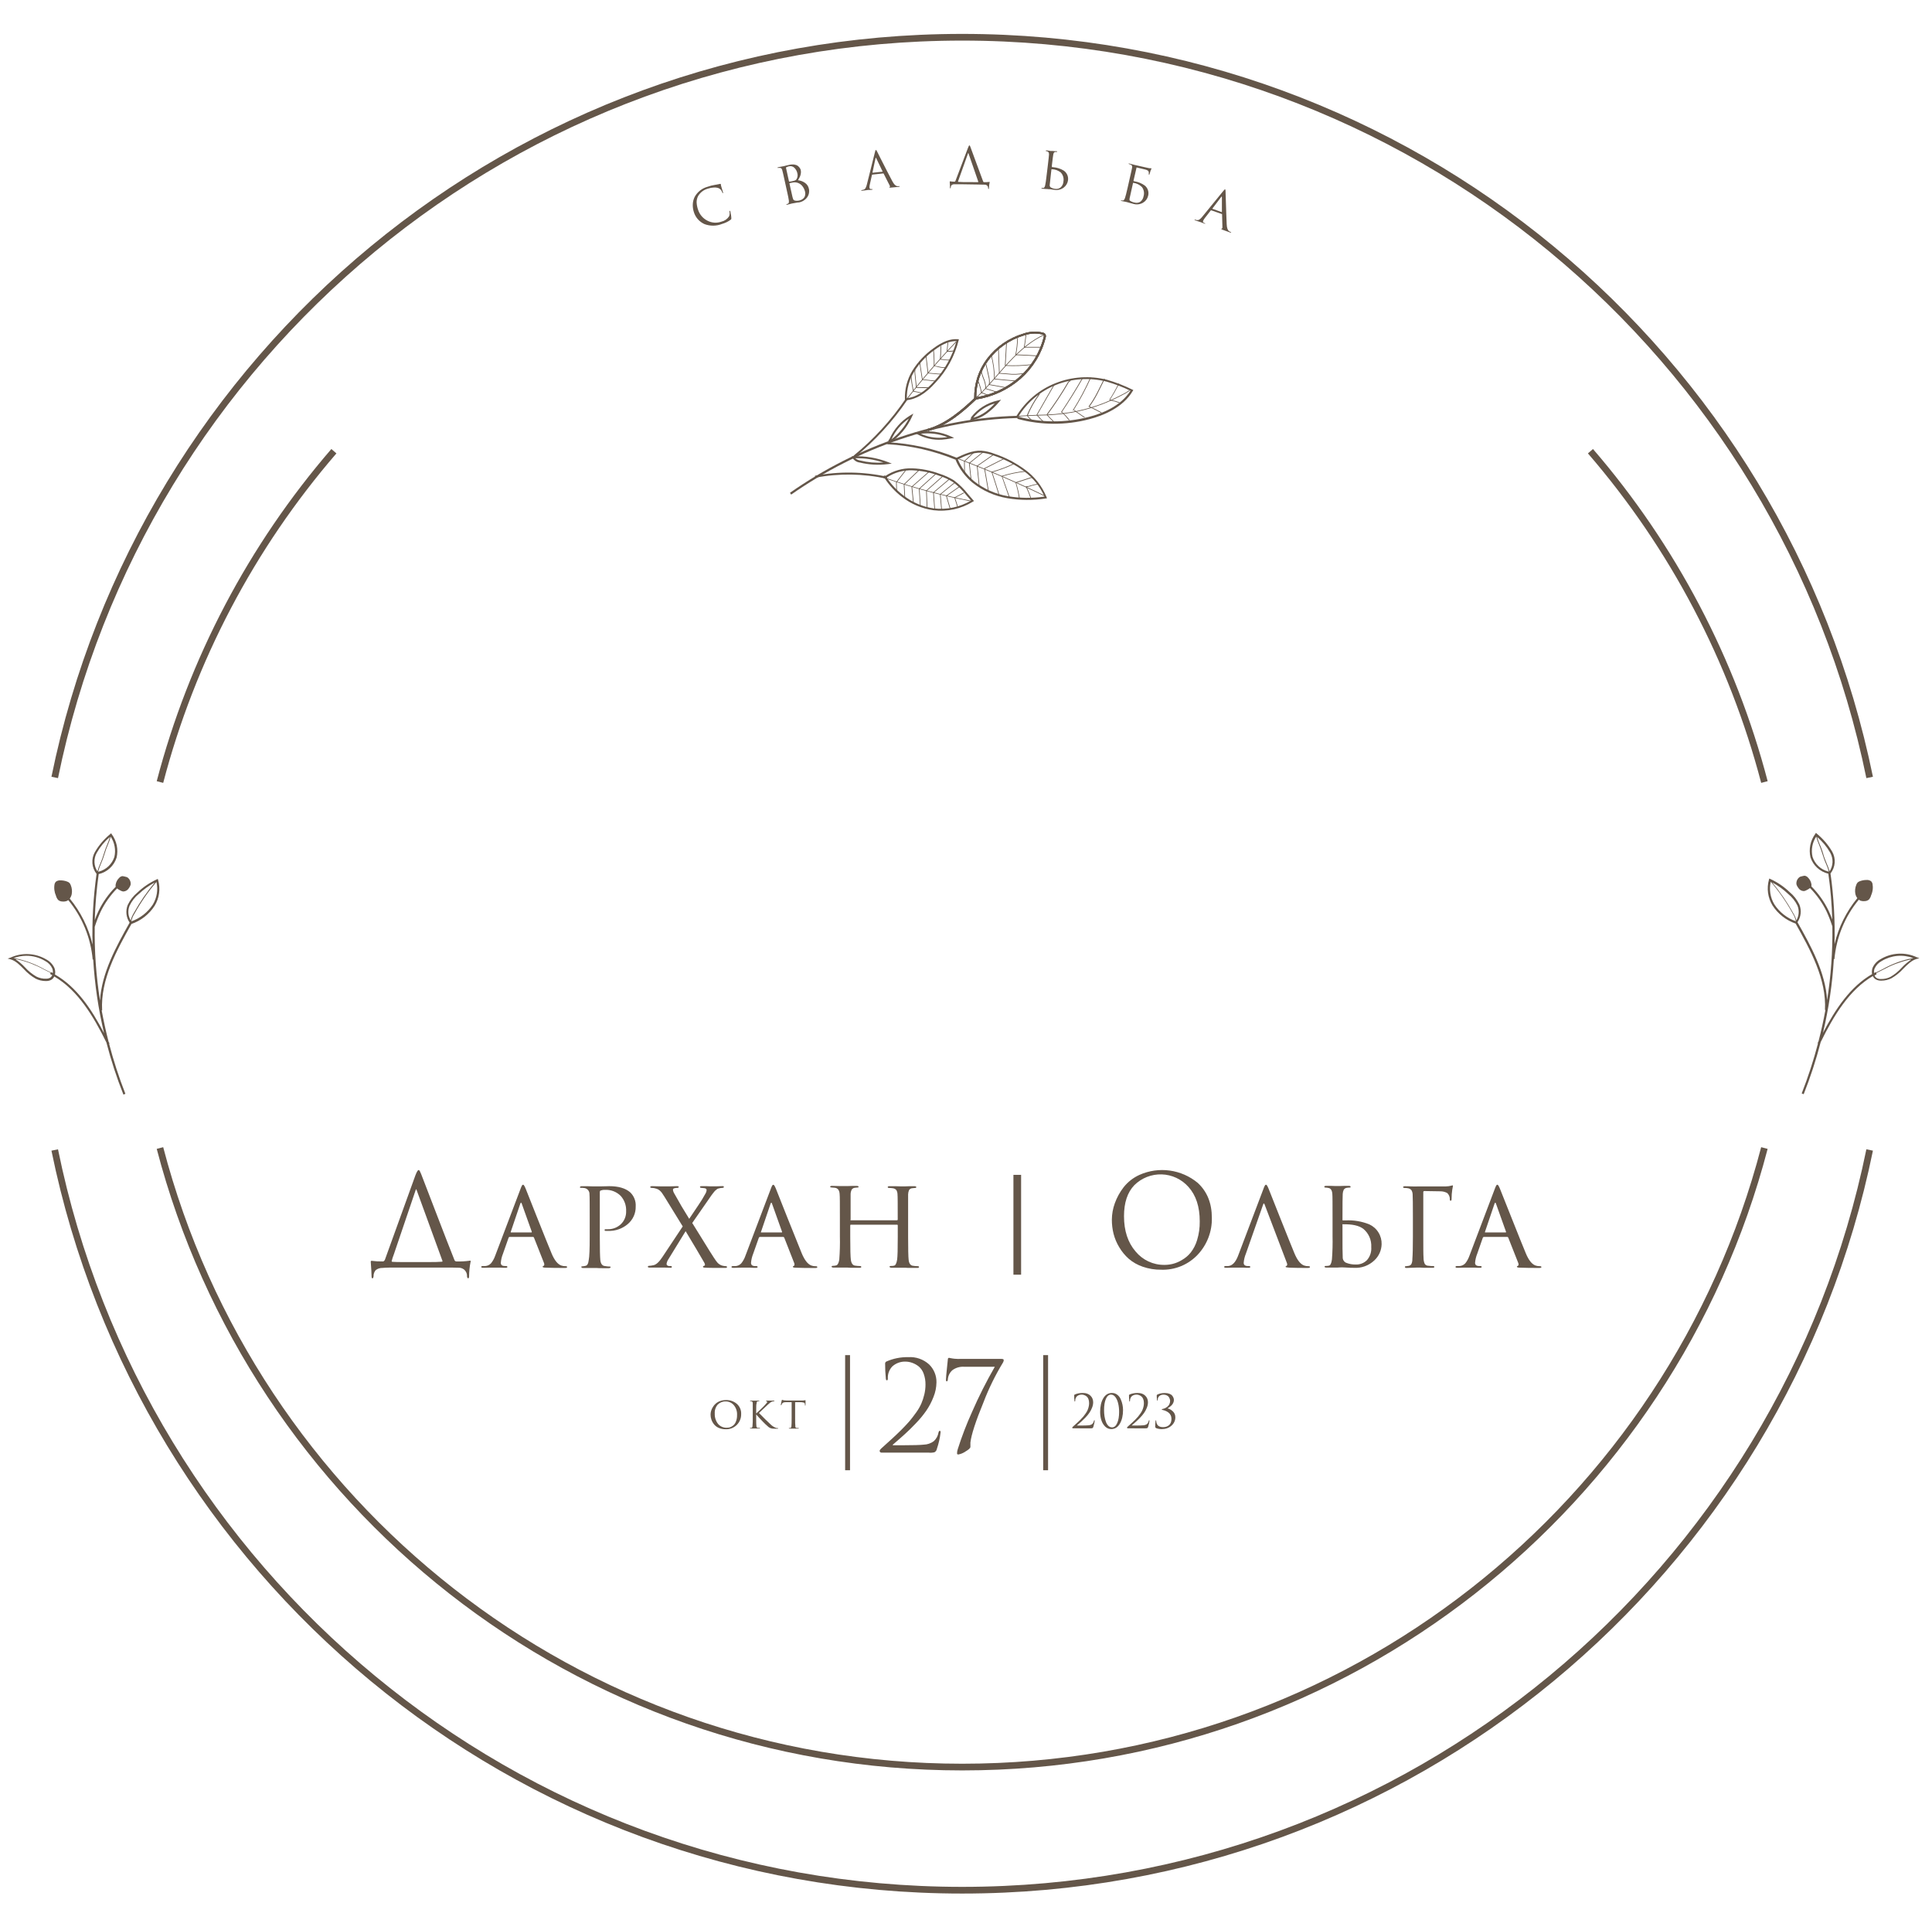 <?xml version="1.0" encoding="UTF-8"?> <svg xmlns="http://www.w3.org/2000/svg" width="153" height="152" viewBox="0 0 153 152" fill="none"> <g opacity="0.8"> <path d="M62.562 39.017C67.93 35.257 74.298 33.096 80.504 32.926C81.222 31.758 82.298 30.853 83.572 30.345C84.876 29.821 86.313 29.725 87.675 30.072C88.361 30.272 89.028 30.531 89.67 30.846L89.75 30.882L89.706 30.957C88.932 32.26 87.409 32.893 86.261 33.192C84.394 33.683 82.43 33.672 80.569 33.161L80.587 33.099H80.55C74.358 33.259 68.007 35.422 62.653 39.161L62.562 39.017ZM89.522 30.936C88.915 30.643 88.283 30.402 87.634 30.216C86.306 29.876 84.904 29.966 83.631 30.474C82.39 30.97 81.341 31.853 80.643 32.993C82.471 33.479 84.392 33.485 86.222 33.011C87.319 32.735 88.769 32.142 89.522 30.936Z" fill="#3D2C1C"></path> <path d="M80.639 32.987V32.935C81.17 32.884 81.728 32.863 82.264 32.845C83.129 32.839 83.992 32.765 84.845 32.623C86.226 32.384 87.561 31.925 88.798 31.266C89.017 31.162 89.228 31.042 89.427 30.904L89.456 30.946C89.256 31.085 89.044 31.208 88.824 31.312C87.581 31.973 86.242 32.433 84.855 32.675C84.002 32.817 83.139 32.892 82.275 32.899C81.725 32.917 81.168 32.935 80.639 32.987Z" fill="#3D2C1C"></path> <path d="M73.452 33.97C74.918 33.544 76.123 32.504 77.139 31.547V31.51H77.153C77.137 30.395 77.492 29.306 78.161 28.413C78.879 27.464 79.881 26.767 81.02 26.424C81.522 26.241 82.067 26.21 82.587 26.336C82.67 26.352 82.743 26.399 82.793 26.468C82.832 26.548 82.837 26.641 82.809 26.726C82.496 27.986 81.808 29.121 80.835 29.98C79.837 30.854 78.612 31.426 77.302 31.629C76.27 32.612 75.021 33.694 73.501 34.13L73.452 33.97ZM82.662 26.566V26.543C82.63 26.51 82.59 26.489 82.546 26.48C82.055 26.363 81.541 26.392 81.067 26.566C79.96 26.901 78.988 27.578 78.29 28.501C77.65 29.353 77.307 30.391 77.312 31.456C78.581 31.254 79.766 30.698 80.731 29.851C81.68 29.014 82.352 27.907 82.656 26.679C82.665 26.642 82.667 26.604 82.662 26.566Z" fill="#3D2C1C"></path> <path d="M73.452 33.97C74.918 33.544 76.123 32.504 77.139 31.547V31.51H77.153C77.137 30.395 77.492 29.306 78.161 28.413C78.879 27.464 79.881 26.767 81.02 26.424C81.522 26.241 82.067 26.21 82.587 26.336C82.67 26.352 82.743 26.399 82.793 26.468C82.832 26.548 82.837 26.641 82.809 26.726C82.496 27.986 81.808 29.121 80.835 29.98C79.837 30.854 78.612 31.426 77.302 31.629C76.27 32.612 75.021 33.694 73.501 34.13L73.452 33.97ZM82.662 26.566V26.543C82.63 26.51 82.59 26.489 82.546 26.48C82.055 26.363 81.541 26.392 81.067 26.566C79.96 26.901 78.988 27.578 78.29 28.501C77.65 29.353 77.307 30.391 77.312 31.456C78.581 31.254 79.766 30.698 80.731 29.851C81.68 29.014 82.352 27.907 82.656 26.679C82.665 26.642 82.667 26.604 82.662 26.566Z" fill="#3D2C1C"></path> <path d="M73.452 33.97C74.918 33.544 76.123 32.504 77.139 31.547V31.51H77.153C77.137 30.395 77.492 29.306 78.161 28.413C78.879 27.464 79.881 26.767 81.02 26.424C81.522 26.241 82.067 26.21 82.587 26.336C82.67 26.352 82.743 26.399 82.793 26.468C82.832 26.548 82.837 26.641 82.809 26.726C82.496 27.986 81.808 29.121 80.835 29.98C79.837 30.854 78.612 31.426 77.302 31.629C76.27 32.612 75.021 33.694 73.501 34.13L73.452 33.97ZM82.662 26.566V26.543C82.63 26.51 82.59 26.489 82.546 26.48C82.055 26.363 81.541 26.392 81.067 26.566C79.96 26.901 78.988 27.578 78.29 28.501C77.65 29.353 77.307 30.391 77.312 31.456C78.581 31.254 79.766 30.698 80.731 29.851C81.68 29.014 82.352 27.907 82.656 26.679C82.665 26.642 82.667 26.604 82.662 26.566Z" fill="#3D2C1C"></path> <path d="M70.27 35.171V35.014C72.155 35.112 74.009 35.526 75.756 36.239C76.314 35.981 77 35.654 77.702 35.685C78.056 35.714 78.403 35.794 78.734 35.922C79.623 36.217 80.458 36.653 81.209 37.212C81.952 37.761 82.529 38.504 82.878 39.36L82.915 39.453L82.816 39.468C81.805 39.624 80.775 39.616 79.766 39.445C78.769 39.276 77.83 38.859 77.036 38.232C76.445 37.748 75.979 37.128 75.679 36.425L75.71 36.413C73.979 35.697 72.14 35.277 70.27 35.171ZM82.713 39.318C82.368 38.53 81.822 37.846 81.131 37.334C80.393 36.786 79.571 36.36 78.698 36.072C78.38 35.947 78.045 35.87 77.705 35.842C77.047 35.814 76.414 36.1 75.855 36.374C76.14 37.045 76.583 37.638 77.145 38.103C77.918 38.713 78.833 39.12 79.805 39.285C80.767 39.448 81.748 39.459 82.713 39.318Z" fill="#3D2C1C"></path> <path d="M64.566 37.825L64.537 37.67C66.429 37.306 68.375 37.334 70.255 37.75L70.222 37.905C68.362 37.492 66.437 37.465 64.566 37.825Z" fill="#3D2C1C"></path> <path d="M69.953 37.789C69.945 37.768 69.945 37.744 69.953 37.722C69.966 37.699 69.985 37.679 70.009 37.667C70.033 37.655 70.061 37.651 70.087 37.655C70.102 37.66 70.115 37.668 70.126 37.679C70.754 37.264 71.495 37.055 72.247 37.082C72.989 37.109 73.722 37.255 74.417 37.516C74.813 37.641 75.191 37.814 75.545 38.032C75.969 38.348 76.349 38.72 76.672 39.139C76.799 39.289 76.93 39.444 77.07 39.599L77.134 39.668L77.052 39.717C76.115 40.294 75.01 40.535 73.919 40.399C73.012 40.272 72.154 39.909 71.431 39.346C70.895 38.935 70.432 38.437 70.061 37.872C70.033 37.871 70.005 37.862 69.981 37.846C69.966 37.831 69.957 37.811 69.953 37.789ZM76.897 39.635C76.778 39.503 76.667 39.377 76.559 39.245C76.245 38.837 75.877 38.474 75.465 38.166C75.123 37.954 74.757 37.786 74.373 37.666C73.694 37.41 72.978 37.266 72.252 37.24C71.531 37.213 70.82 37.413 70.219 37.813C70.576 38.352 71.021 38.828 71.535 39.222C72.235 39.771 73.067 40.127 73.947 40.254C74.972 40.377 76.008 40.16 76.897 39.635Z" fill="#3D2C1C"></path> <path d="M67.61 36.07C69.199 34.773 70.59 33.25 71.739 31.551L71.871 31.639C70.71 33.351 69.306 34.884 67.703 36.191L67.61 36.07Z" fill="#3D2C1C"></path> <path d="M76.822 33.29L76.869 33.159C76.889 33.097 76.894 33.081 76.894 33.079C76.893 33.094 76.896 33.11 76.903 33.124C76.91 33.138 76.922 33.149 76.936 33.156V33.11L76.882 33.071L76.894 33.05C77.423 32.365 78.177 31.89 79.023 31.708L79.281 31.646L79.111 31.84C78.831 32.168 78.516 32.465 78.172 32.725C77.814 32.994 77.4 33.179 76.962 33.267L76.822 33.29ZM78.801 31.936C78.122 32.129 77.519 32.527 77.075 33.076C77.436 32.98 77.775 32.816 78.074 32.594C78.332 32.397 78.571 32.177 78.789 31.936H78.801Z" fill="#3D2C1C"></path> <path d="M72.436 34.257L72.655 34.221C73.562 34.058 74.497 34.179 75.333 34.567L75.56 34.675L75.302 34.717C75.073 34.755 74.835 34.794 74.598 34.812C73.909 34.856 73.222 34.702 72.619 34.368L72.436 34.257ZM75.016 34.603C74.35 34.346 73.63 34.257 72.921 34.345C73.443 34.587 74.018 34.694 74.593 34.655C74.74 34.647 74.886 34.63 75.031 34.606L75.016 34.603Z" fill="#3D2C1C"></path> <path d="M70.307 35.186L70.345 34.969C70.368 34.835 70.371 34.82 70.41 34.799H70.425C70.771 33.992 71.365 33.315 72.121 32.869L72.332 32.742L72.234 32.967C71.853 33.826 71.239 34.561 70.462 35.088L70.307 35.186ZM71.971 33.145C71.372 33.556 70.898 34.124 70.601 34.786C71.172 34.346 71.64 33.786 71.971 33.145Z" fill="#3D2C1C"></path> <path d="M67.461 36.13H67.577C68.52 36.093 69.461 36.251 70.341 36.595L70.624 36.709L70.32 36.747C69.576 36.842 68.822 36.8 68.093 36.623C67.972 36.61 67.856 36.569 67.755 36.502C67.653 36.436 67.568 36.347 67.507 36.242L67.461 36.13ZM69.956 36.621C69.238 36.382 68.484 36.267 67.727 36.28C67.842 36.379 67.982 36.443 68.132 36.466C68.728 36.612 69.344 36.664 69.956 36.621Z" fill="#3D2C1C"></path> <path d="M71.662 31.701V31.622C71.635 30.823 71.84 30.034 72.252 29.35C72.684 28.659 73.248 28.059 73.912 27.585C74.642 27.043 75.256 26.811 75.847 26.857H75.937L75.917 26.945C75.603 28.197 74.975 29.347 74.092 30.287C73.303 31.172 72.544 31.629 71.747 31.689L71.662 31.701ZM75.739 27.01C75.222 26.997 74.662 27.221 74.004 27.712C73.356 28.172 72.806 28.757 72.387 29.433C72.005 30.066 71.807 30.792 71.814 31.531C72.531 31.451 73.238 31.015 73.974 30.189C74.816 29.291 75.424 28.199 75.744 27.01H75.739Z" fill="#3D2C1C"></path> <path d="M77.173 31.509L77.194 31.496V31.45C77.214 31.441 77.237 31.441 77.258 31.45L77.457 31.316C77.996 30.799 78.489 30.229 78.966 29.682C79.255 29.349 79.555 29.008 79.859 28.681C80.865 27.597 81.732 26.921 82.669 26.484L82.692 26.531C81.761 26.964 80.899 27.638 79.898 28.717C79.593 29.042 79.296 29.385 79.007 29.715C78.53 30.265 78.035 30.833 77.49 31.357L77.271 31.504C77.268 31.507 77.264 31.51 77.26 31.512C77.255 31.514 77.251 31.515 77.246 31.515C77.242 31.515 77.237 31.514 77.233 31.512C77.229 31.51 77.225 31.507 77.222 31.504L77.173 31.509Z" fill="#3D2C1C"></path> <path d="M71.724 31.671C72.972 30.053 74.305 28.502 75.718 27.025L75.757 27.061C74.345 28.538 73.012 30.089 71.765 31.707L71.724 31.671Z" fill="#3D2C1C"></path> <path d="M75.814 36.324L75.832 36.275C78.213 37.173 80.574 38.188 82.85 39.29L82.827 39.339C80.551 38.234 78.193 37.222 75.814 36.324Z" fill="#3D2C1C"></path> <path d="M70.113 37.842C70.113 37.828 70.117 37.814 70.126 37.803C70.134 37.793 70.146 37.785 70.16 37.782C70.165 37.78 70.171 37.779 70.177 37.779C70.183 37.779 70.188 37.781 70.194 37.783C70.199 37.786 70.204 37.789 70.207 37.793C70.211 37.797 70.215 37.803 70.216 37.808L70.168 37.829C70.172 37.836 70.177 37.842 70.184 37.847C70.191 37.852 70.198 37.855 70.206 37.857C72.384 38.612 74.613 39.208 76.876 39.64V39.692C74.61 39.258 72.379 38.662 70.198 37.906C70.18 37.905 70.161 37.898 70.146 37.887C70.131 37.875 70.119 37.859 70.113 37.842Z" fill="#3D2C1C"></path> <path d="M87.848 31.648C88.106 31.263 88.325 30.874 88.534 30.458L88.583 30.357L88.632 30.381L88.581 30.481C88.371 30.889 88.139 31.292 87.891 31.676L87.848 31.648Z" fill="#3D2C1C"></path> <path d="M86.202 32.19C86.468 31.832 86.702 31.451 86.901 31.052L87.418 30.02C87.433 29.989 87.456 29.984 87.474 29.991L87.498 30.004V30.033C87.491 30.043 87.481 30.05 87.469 30.053L86.953 31.086C86.754 31.488 86.519 31.871 86.251 32.232L86.202 32.19ZM87.477 29.999C87.473 29.996 87.468 29.994 87.463 29.994C87.457 29.994 87.453 29.996 87.448 29.999H87.466H87.477Z" fill="#3D2C1C"></path> <path d="M84.958 32.482C85.483 31.646 85.948 30.775 86.351 29.875L86.4 29.896C85.997 30.798 85.529 31.671 85.002 32.507L84.958 32.482Z" fill="#3D2C1C"></path> <path d="M84.031 32.624C84.625 31.741 85.192 30.817 85.721 29.898L85.768 29.924C85.239 30.851 84.669 31.77 84.075 32.652L84.031 32.624Z" fill="#3D2C1C"></path> <path d="M82.884 32.816C83.504 31.982 84.076 31.113 84.597 30.214C84.608 30.201 84.62 30.19 84.635 30.182C84.65 30.174 84.666 30.169 84.682 30.168C84.678 30.162 84.676 30.154 84.676 30.147C84.676 30.14 84.678 30.133 84.682 30.127C84.688 30.117 84.697 30.109 84.708 30.104C84.719 30.1 84.73 30.098 84.742 30.101C84.751 30.101 84.76 30.105 84.767 30.111C84.774 30.117 84.779 30.125 84.78 30.134C84.78 30.178 84.744 30.209 84.703 30.219C84.682 30.219 84.659 30.219 84.654 30.243C84.131 31.142 83.558 32.013 82.938 32.849L82.884 32.816ZM84.731 30.134L84.7 30.17C84.719 30.17 84.731 30.155 84.731 30.15V30.137V30.134Z" fill="#3D2C1C"></path> <path d="M82.084 32.847L83.397 30.555L83.372 30.519L83.555 30.385L82.13 32.873L82.084 32.847Z" fill="#3D2C1C"></path> <path d="M81.307 32.917C81.549 32.326 81.863 31.766 82.241 31.25V31.219L82.362 31.193L82.316 31.253C81.931 31.771 81.614 32.337 81.371 32.935L81.307 32.917Z" fill="#3D2C1C"></path> <path d="M87.887 31.697V31.643C88.15 31.692 88.409 31.764 88.661 31.857L88.64 31.908C88.396 31.815 88.144 31.744 87.887 31.697Z" fill="#3D2C1C"></path> <path d="M86.264 32.219L86.284 32.17C86.607 32.317 86.927 32.482 87.237 32.658L87.211 32.704C86.904 32.542 86.584 32.366 86.264 32.219Z" fill="#3D2C1C"></path> <path d="M85.031 32.49L85.06 32.449L85.669 32.873C85.746 32.927 85.826 32.981 85.909 33.032L85.88 33.079C85.798 33.027 85.718 32.971 85.64 32.916L85.031 32.49Z" fill="#3D2C1C"></path> <path d="M84.047 32.637L84.08 32.596C84.249 32.731 84.402 32.884 84.537 33.053L84.563 33.086C84.594 33.125 84.625 33.163 84.659 33.2L84.705 33.225L84.666 33.285L84.643 33.264C84.598 33.219 84.557 33.171 84.519 33.12L84.493 33.089C84.363 32.921 84.213 32.769 84.047 32.637Z" fill="#3D2C1C"></path> <path d="M82.904 32.87L82.943 32.834C83.113 33.02 83.291 33.213 83.482 33.386C83.503 33.404 83.529 33.417 83.539 33.41L83.573 33.451C83.542 33.477 83.493 33.466 83.449 33.428C83.255 33.252 83.077 33.056 82.904 32.87Z" fill="#3D2C1C"></path> <path d="M82.105 32.884L82.146 32.848C82.306 33.033 82.479 33.217 82.662 33.39L82.626 33.426C82.44 33.253 82.267 33.07 82.105 32.884Z" fill="#3D2C1C"></path> <path d="M81.325 32.901L81.369 32.873C81.48 33.04 81.622 33.184 81.787 33.296C81.783 33.297 81.78 33.299 81.777 33.301C81.774 33.304 81.772 33.308 81.772 33.312H81.823C81.823 33.318 81.821 33.324 81.817 33.329C81.814 33.334 81.808 33.338 81.803 33.34C81.794 33.344 81.785 33.347 81.775 33.347C81.766 33.347 81.757 33.344 81.748 33.34C81.581 33.222 81.437 33.073 81.325 32.901Z" fill="#3D2C1C"></path> <path d="M81.085 27.529V27.498C81.142 27.163 81.191 26.824 81.23 26.486H81.281C81.242 26.811 81.196 27.142 81.142 27.467H82.463V27.519C82.014 27.519 81.56 27.519 81.111 27.519L81.085 27.529Z" fill="#3D2C1C"></path> <path d="M80.411 28.12V28.089C80.498 27.648 80.548 27.201 80.561 26.752H80.612C80.6 27.193 80.552 27.632 80.468 28.066C81.02 28.084 81.578 28.112 82.127 28.148V28.202C81.57 28.164 81.002 28.135 80.442 28.12H80.411Z" fill="#3D2C1C"></path> <path d="M79.583 28.927C79.582 28.917 79.582 28.907 79.583 28.896L79.686 27.09H79.738L79.637 28.896C79.636 28.902 79.636 28.909 79.637 28.915H79.658C80.33 28.949 81.004 28.926 81.673 28.847V28.899C81.002 28.978 80.325 29 79.65 28.966C79.639 28.967 79.629 28.966 79.618 28.963C79.608 28.96 79.599 28.955 79.591 28.948C79.587 28.942 79.584 28.935 79.583 28.927Z" fill="#3D2C1C"></path> <path d="M79.114 29.579L79.044 27.617H79.096L79.165 29.532L79.748 29.576C80.227 29.639 80.712 29.619 81.183 29.517L81.198 29.568C80.721 29.672 80.228 29.693 79.743 29.628L79.114 29.579Z" fill="#3D2C1C"></path> <path d="M78.729 30.016V29.993C78.723 29.352 78.637 28.713 78.471 28.094H78.52C78.686 28.71 78.772 29.345 78.778 29.983C79.325 30.042 79.88 30.091 80.429 30.133V30.184C79.869 30.143 79.307 30.094 78.749 30.032L78.729 30.016Z" fill="#3D2C1C"></path> <path d="M78.311 30.475V30.447C78.343 30.22 78.326 29.988 78.262 29.768L78.066 28.883C78.066 28.865 78.048 28.805 78.012 28.808V28.754C78.063 28.754 78.105 28.795 78.12 28.873L78.316 29.755C78.378 29.975 78.397 30.205 78.37 30.431L79.594 30.651V30.702L78.311 30.475Z" fill="#3D2C1C"></path> <path d="M77.68 29.397L77.664 29.307H77.716C77.755 29.516 77.816 29.721 77.899 29.918C78.019 30.181 78.085 30.465 78.095 30.755C78.397 30.842 78.701 30.938 78.998 31.038L78.98 31.09C78.678 30.987 78.368 30.889 78.061 30.798H78.041V30.778C78.034 30.489 77.968 30.204 77.847 29.942C77.778 29.765 77.722 29.582 77.68 29.397Z" fill="#3D2C1C"></path> <path d="M77.4 30.097L77.447 30.074C77.586 30.395 77.689 30.731 77.751 31.076C77.845 31.097 77.936 31.129 78.022 31.171C78.132 31.235 78.258 31.268 78.386 31.267V31.321C78.25 31.322 78.115 31.287 77.996 31.22C77.909 31.178 77.816 31.145 77.72 31.125H77.7V31.107C77.639 30.76 77.539 30.421 77.4 30.097Z" fill="#3D2C1C"></path> <path d="M74.969 27.861L75.038 27.133H75.09L75.025 27.799L75.361 27.775C75.409 27.773 75.458 27.768 75.505 27.76H75.521C75.521 27.76 75.521 27.775 75.521 27.778C75.524 27.781 75.528 27.782 75.532 27.782C75.537 27.782 75.541 27.781 75.544 27.778L75.498 27.752C75.5 27.748 75.503 27.745 75.506 27.742C75.51 27.739 75.514 27.737 75.518 27.736C75.523 27.735 75.527 27.734 75.531 27.735C75.536 27.735 75.54 27.737 75.544 27.739C75.549 27.741 75.553 27.744 75.557 27.748C75.561 27.752 75.564 27.756 75.565 27.761C75.567 27.765 75.568 27.771 75.568 27.776C75.568 27.781 75.567 27.786 75.565 27.791C75.565 27.817 75.523 27.822 75.513 27.825C75.462 27.825 75.413 27.825 75.364 27.837L74.969 27.861Z" fill="#3D2C1C"></path> <path d="M74.44 28.468V28.445C74.466 28.094 74.482 27.738 74.482 27.387H74.533C74.533 27.73 74.533 28.078 74.495 28.419L74.802 28.46C74.972 28.489 75.147 28.489 75.318 28.46L75.333 28.512L75.292 28.525C75.125 28.542 74.957 28.536 74.791 28.507L74.44 28.468Z" fill="#3D2C1C"></path> <path d="M73.948 28.978V28.954C73.958 28.524 73.94 28.093 73.894 27.664H73.948C73.992 28.093 74.01 28.524 74.002 28.954L74.41 29.035C74.565 29.075 74.728 29.084 74.887 29.063V29.114C74.721 29.136 74.552 29.127 74.389 29.086L73.948 28.978Z" fill="#3D2C1C"></path> <path d="M73.467 29.561L73.305 28.16H73.356L73.516 29.518L74.159 29.574C74.266 29.587 74.374 29.593 74.481 29.59C74.48 29.593 74.48 29.597 74.481 29.601C74.482 29.605 74.484 29.608 74.487 29.611C74.489 29.613 74.492 29.615 74.496 29.616C74.5 29.617 74.504 29.617 74.507 29.616L74.489 29.567C74.495 29.564 74.501 29.562 74.507 29.562C74.513 29.562 74.52 29.564 74.525 29.567C74.528 29.572 74.53 29.578 74.53 29.585C74.53 29.591 74.528 29.597 74.525 29.603C74.522 29.613 74.515 29.621 74.507 29.627C74.499 29.634 74.489 29.638 74.479 29.639C74.368 29.639 74.257 29.639 74.148 29.623L73.467 29.561Z" fill="#3D2C1C"></path> <path d="M73.018 30.07L72.799 28.633H72.85L73.065 30.032L74.097 30.145V30.197L73.065 30.081L73.018 30.07Z" fill="#3D2C1C"></path> <path d="M72.544 30.715V30.692C72.502 30.308 72.464 29.918 72.428 29.534C72.412 29.447 72.418 29.358 72.446 29.275L72.495 29.296C72.473 29.369 72.468 29.445 72.479 29.521C72.515 29.897 72.554 30.279 72.595 30.656C72.957 30.656 73.323 30.656 73.684 30.677V30.733C73.313 30.733 72.939 30.713 72.57 30.71L72.544 30.715Z" fill="#3D2C1C"></path> <path d="M72.273 30.82C72.206 30.489 72.157 30.154 72.126 29.818H72.178C72.214 30.202 72.273 30.583 72.356 30.959C72.59 31 72.823 31.047 73.052 31.101V31.153C72.817 31.096 72.578 31.049 72.34 31.011H72.322V30.993C72.296 30.931 72.283 30.877 72.273 30.82Z" fill="#3D2C1C"></path> <path d="M81.232 38.505H81.276C81.398 38.504 81.519 38.48 81.632 38.433L81.71 38.41C81.873 38.358 82.042 38.325 82.213 38.315V38.366C82.046 38.379 81.88 38.41 81.72 38.459L81.643 38.485C81.536 38.527 81.424 38.552 81.31 38.56C81.445 38.852 81.565 39.151 81.668 39.455L81.62 39.471C81.511 39.158 81.385 38.843 81.245 38.542L81.232 38.505Z" fill="#3D2C1C"></path> <path d="M80.401 38.193L81.645 37.79C81.671 37.781 81.699 37.781 81.725 37.79C81.735 37.795 81.743 37.801 81.75 37.809C81.756 37.817 81.761 37.827 81.764 37.837C81.766 37.845 81.765 37.854 81.762 37.862C81.76 37.87 81.755 37.877 81.748 37.883L81.715 37.842C81.701 37.837 81.685 37.837 81.671 37.842L80.474 38.232C80.598 38.644 80.695 39.065 80.763 39.491H80.708C80.642 39.055 80.544 38.623 80.417 38.201L80.401 38.193Z" fill="#3D2C1C"></path> <path d="M79.314 37.679H79.34C79.945 37.486 80.569 37.357 81.201 37.295V37.349C80.581 37.408 79.97 37.533 79.376 37.721L79.96 39.367L79.908 39.385L79.314 37.679Z" fill="#3D2C1C"></path> <path d="M78.522 37.382L78.577 37.336L78.61 37.375L78.582 37.398C78.786 38.015 78.984 38.644 79.173 39.266L79.124 39.282C78.933 38.652 78.731 38.02 78.528 37.398L78.522 37.382Z" fill="#3D2C1C"></path> <path d="M78.546 37.344C79.146 37.18 79.73 36.961 80.29 36.691L80.314 36.74C79.75 37.011 79.164 37.23 78.561 37.396L78.546 37.344Z" fill="#3D2C1C"></path> <path d="M78.246 38.852L77.939 37.079L79.503 36.289L79.526 36.336L77.999 37.11L78.298 38.844L78.246 38.852Z" fill="#3D2C1C"></path> <path d="M77.514 38.415L77.359 36.882L78.665 35.971L78.696 36.015L77.414 36.907L77.566 38.41L77.514 38.415Z" fill="#3D2C1C"></path> <path d="M76.885 38.057L76.732 36.664L77.826 35.781L77.86 35.822L76.789 36.687L76.936 38.052L76.885 38.057Z" fill="#3D2C1C"></path> <path d="M76.358 37.377L76.348 36.51L77.088 35.81L77.127 35.849L76.402 36.533L76.41 37.377H76.358Z" fill="#3D2C1C"></path> <path d="M75.573 39.387L76.327 38.992L76.35 39.039L75.635 39.413L75.885 40.187L75.834 40.203L75.573 39.387Z" fill="#3D2C1C"></path> <path d="M74.913 39.247L75.966 38.514L75.997 38.555L74.975 39.27L75.277 40.289L75.228 40.305L74.913 39.247Z" fill="#3D2C1C"></path> <path d="M74.539 40.332L74.436 39.13L75.594 38.188L75.628 38.229L74.49 39.153L74.59 40.327L74.539 40.332Z" fill="#3D2C1C"></path> <path d="M73.994 40.322L73.895 38.988L75.188 37.897L75.222 37.938L73.95 39.011L74.045 40.32L73.994 40.322Z" fill="#3D2C1C"></path> <path d="M73.396 40.224L73.339 38.841L74.634 37.695L74.668 37.737L73.393 38.864L73.45 40.222L73.396 40.224Z" fill="#3D2C1C"></path> <path d="M72.859 40.065L72.769 38.689L74.09 37.502L74.126 37.541L72.823 38.712L72.91 40.062L72.859 40.065Z" fill="#3D2C1C"></path> <path d="M72.314 39.861L72.183 38.535L73.545 37.34L73.581 37.379L72.239 38.555L72.368 39.856L72.314 39.861Z" fill="#3D2C1C"></path> <path d="M71.628 39.424L71.571 38.345L71.579 38.337L72.748 37.215L72.787 37.254L71.626 38.366L71.682 39.421L71.628 39.424Z" fill="#3D2C1C"></path> <path d="M70.986 38.977L70.96 38.175L71.706 37.215L71.747 37.248L71.014 38.193L71.037 38.975L70.986 38.977Z" fill="#3D2C1C"></path> <path d="M4.334 91.053C11.162 124.497 40.743 149.662 76.201 149.662C111.658 149.662 141.227 124.497 148.062 91.053" stroke="#3D2C1C" stroke-width="0.53" stroke-miterlimit="10"></path> <path d="M4.334 61.556C11.164 28.112 40.743 2.949 76.201 2.949C111.658 2.949 141.227 28.112 148.062 61.556" stroke="#3D2C1C" stroke-width="0.53" stroke-miterlimit="10"></path> <path d="M12.668 90.898C20.04 119.104 45.697 139.912 76.2 139.912C106.703 139.912 132.357 119.104 139.727 90.898" stroke="#3D2C1C" stroke-width="0.53" stroke-miterlimit="10"></path> <path d="M139.729 61.919C137.195 52.251 132.483 43.291 125.952 35.725" stroke="#3D2C1C" stroke-width="0.53" stroke-miterlimit="10"></path> <path d="M26.442 35.725C19.912 43.29 15.2 52.251 12.668 61.919" stroke="#3D2C1C" stroke-width="0.53" stroke-miterlimit="10"></path> <path d="M151.793 75.792C151.341 75.582 150.846 75.485 150.349 75.511C149.852 75.536 149.369 75.682 148.941 75.936C148.654 76.086 148.427 76.329 148.296 76.625C148.236 76.786 148.222 76.96 148.255 77.128C146.534 78.119 145.355 79.892 144.369 81.774C144.821 79.858 145.109 77.906 145.228 75.941H145.272C145.425 74.213 146.099 72.571 147.205 71.234C147.242 71.265 147.284 71.29 147.329 71.309C147.44 71.348 147.559 71.361 147.677 71.347C147.798 71.346 147.915 71.301 148.007 71.221C148.089 71.126 148.147 71.013 148.177 70.891C148.309 70.6 148.346 70.275 148.286 69.962C148.268 69.895 148.234 69.834 148.188 69.784C148.088 69.703 147.96 69.664 147.832 69.675C147.656 69.672 147.481 69.701 147.316 69.76C147.238 69.782 147.168 69.822 147.109 69.876C147.062 69.93 147.026 69.992 147.003 70.06C146.91 70.286 146.885 70.534 146.931 70.775C146.958 70.897 147.01 71.013 147.086 71.113C146.214 72.174 145.596 73.422 145.28 74.759C145.329 72.887 145.223 71.014 144.962 69.159C145.154 68.917 145.269 68.624 145.293 68.316C145.317 68.009 145.249 67.701 145.097 67.433C144.78 66.891 144.369 66.41 143.884 66.013L143.809 65.943L143.755 66.028C143.563 66.291 143.43 66.591 143.364 66.91C143.299 67.228 143.303 67.557 143.375 67.874C143.478 68.195 143.663 68.484 143.912 68.713C144.16 68.941 144.463 69.101 144.792 69.177C144.963 70.382 145.067 71.595 145.104 72.811C145.017 72.569 144.918 72.331 144.807 72.099C144.465 71.389 144.006 70.742 143.45 70.184C143.451 70.173 143.451 70.163 143.45 70.153C143.461 70.105 143.461 70.056 143.45 70.008C143.418 69.804 143.319 69.616 143.169 69.474C143.1 69.395 143.003 69.346 142.898 69.337C142.779 69.358 142.662 69.386 142.547 69.422C142.447 69.485 142.366 69.575 142.317 69.682C142.267 69.79 142.249 69.909 142.266 70.026C142.295 70.119 142.34 70.207 142.4 70.284C142.446 70.365 142.512 70.432 142.591 70.48C142.671 70.527 142.761 70.553 142.854 70.555C142.934 70.543 143.012 70.514 143.081 70.473C143.173 70.43 143.26 70.376 143.339 70.313C143.874 70.854 144.316 71.479 144.648 72.163C144.826 72.549 144.981 72.947 145.109 73.353C145.139 75.306 145 77.258 144.694 79.188C144.56 76.984 143.404 74.891 142.346 73.017C142.483 72.815 142.569 72.582 142.595 72.339C142.622 72.096 142.589 71.851 142.498 71.624C142.316 71.241 142.051 70.902 141.724 70.633C141.278 70.206 140.765 69.857 140.204 69.6L140.116 69.559L140.088 69.652C139.993 69.991 139.968 70.347 140.016 70.696C140.063 71.045 140.182 71.381 140.364 71.683C140.797 72.357 141.444 72.865 142.201 73.126C143.357 75.19 144.658 77.536 144.524 79.97H144.56C144.408 80.798 144.227 81.624 144.015 82.442L143.94 82.597L143.971 82.613C143.62 83.957 143.189 85.28 142.681 86.574L142.839 86.636C143.373 85.289 143.823 83.91 144.186 82.507C145.218 80.416 146.443 78.377 148.314 77.283C148.363 77.389 148.442 77.479 148.541 77.541C148.664 77.611 148.803 77.646 148.944 77.645H149.001C149.275 77.644 149.545 77.58 149.79 77.456C150.14 77.255 150.456 77 150.727 76.7C151.065 76.359 151.387 76.039 151.782 75.926L152.004 75.866L151.793 75.792ZM142.348 71.709C142.424 71.897 142.455 72.1 142.439 72.301C142.424 72.503 142.362 72.699 142.258 72.873C142.206 72.663 142.118 72.465 142 72.284L141.985 72.253C141.513 71.408 140.963 70.609 140.343 69.866C140.803 70.111 141.228 70.418 141.605 70.777C141.918 71.03 142.171 71.348 142.348 71.709ZM140.516 71.606C140.191 71.068 140.089 70.424 140.232 69.812C140.883 70.577 141.457 71.404 141.946 72.282L141.961 72.313C142.089 72.504 142.177 72.719 142.219 72.945C141.52 72.697 140.922 72.226 140.516 71.606ZM144.944 67.523C145.07 67.749 145.131 68.006 145.122 68.265C145.112 68.523 145.032 68.775 144.89 68.991C144.828 68.772 144.749 68.558 144.655 68.351C144.606 68.233 144.557 68.111 144.511 67.993C144.464 67.874 144.42 67.734 144.382 67.595C144.343 67.456 144.294 67.319 144.245 67.182C144.196 67.045 144.162 66.976 144.121 66.878C144.033 66.681 143.96 66.479 143.904 66.271C144.322 66.623 144.675 67.047 144.944 67.523ZM143.538 67.84C143.476 67.567 143.47 67.284 143.52 67.009C143.571 66.733 143.677 66.471 143.832 66.238C143.888 66.464 143.965 66.686 144.062 66.898C144.103 66.999 144.144 67.1 144.183 67.203C144.222 67.306 144.276 67.476 144.32 67.611C144.364 67.745 144.402 67.869 144.451 68.011C144.5 68.153 144.547 68.256 144.596 68.372C144.689 68.575 144.766 68.786 144.826 69.002H144.769C144.483 68.926 144.221 68.78 144.006 68.578C143.791 68.375 143.63 68.121 143.538 67.84ZM148.583 77.051L149.135 76.775C149.769 76.426 150.448 76.166 151.153 76.001L151.279 75.977H151.359C151.081 76.161 150.826 76.378 150.6 76.623C150.342 76.909 150.041 77.154 149.708 77.348C149.468 77.469 149.202 77.526 148.934 77.516C148.823 77.52 148.713 77.493 148.616 77.438C148.54 77.389 148.482 77.318 148.448 77.234L148.608 77.149L148.583 77.051ZM151.269 75.91L151.142 75.931C150.432 76.101 149.748 76.368 149.112 76.726L148.557 77.002L148.541 76.971L148.412 77.041C148.397 76.921 148.411 76.8 148.454 76.687C148.572 76.427 148.774 76.214 149.029 76.083C149.401 75.861 149.817 75.726 150.248 75.687C150.68 75.648 151.114 75.707 151.519 75.859C151.437 75.879 151.351 75.897 151.269 75.91Z" fill="#3D2C1C"></path> <path d="M0.607 75.898L0.829 75.957C1.224 76.065 1.547 76.385 1.887 76.731C2.158 77.031 2.474 77.287 2.824 77.487C3.068 77.611 3.338 77.675 3.611 77.676H3.668C3.809 77.678 3.948 77.642 4.07 77.573C4.169 77.51 4.248 77.421 4.297 77.314C6.163 78.404 7.394 80.448 8.426 82.538C8.789 83.941 9.239 85.32 9.773 86.667L9.93 86.605C9.422 85.311 8.992 83.989 8.64 82.644L8.674 82.628L8.596 82.474C8.385 81.655 8.204 80.829 8.052 80.001H8.088C7.949 77.567 9.249 75.227 10.41 73.157C11.168 72.896 11.815 72.388 12.248 71.714C12.431 71.413 12.55 71.077 12.597 70.728C12.645 70.378 12.62 70.022 12.524 69.683L12.495 69.59L12.408 69.632C11.848 69.89 11.334 70.239 10.888 70.664C10.56 70.934 10.296 71.272 10.114 71.655C10.023 71.882 9.99 72.128 10.016 72.371C10.043 72.614 10.129 72.846 10.266 73.049C9.218 74.922 8.052 77.015 7.92 79.219C7.614 77.29 7.474 75.337 7.502 73.384C7.632 72.978 7.786 72.581 7.964 72.194C8.296 71.51 8.738 70.885 9.272 70.344C9.351 70.408 9.438 70.462 9.53 70.504C9.599 70.546 9.675 70.574 9.755 70.587C9.848 70.585 9.939 70.559 10.019 70.511C10.099 70.464 10.165 70.396 10.212 70.316C10.27 70.237 10.314 70.15 10.343 70.057C10.361 69.941 10.344 69.821 10.294 69.714C10.245 69.606 10.165 69.516 10.065 69.454C9.949 69.418 9.831 69.389 9.711 69.368C9.606 69.377 9.509 69.426 9.44 69.505C9.29 69.647 9.191 69.835 9.159 70.039C9.149 70.087 9.149 70.136 9.159 70.184C9.159 70.184 9.159 70.204 9.159 70.215C8.603 70.773 8.144 71.42 7.802 72.13C7.691 72.362 7.592 72.6 7.505 72.842C7.542 71.626 7.646 70.413 7.817 69.208C8.146 69.133 8.45 68.973 8.698 68.744C8.947 68.516 9.131 68.227 9.234 67.905C9.307 67.588 9.311 67.259 9.246 66.941C9.18 66.623 9.047 66.322 8.854 66.06L8.8 65.975L8.725 66.044C8.24 66.441 7.83 66.922 7.515 67.464C7.363 67.732 7.294 68.04 7.317 68.347C7.341 68.655 7.455 68.948 7.647 69.19C7.386 71.045 7.28 72.918 7.329 74.79C7.013 73.453 6.395 72.206 5.523 71.144C5.6 71.044 5.653 70.929 5.678 70.806C5.724 70.566 5.699 70.317 5.606 70.091C5.583 70.023 5.547 69.961 5.5 69.908C5.441 69.853 5.371 69.813 5.293 69.792C5.128 69.732 4.953 69.703 4.777 69.706C4.649 69.697 4.522 69.736 4.421 69.815C4.375 69.865 4.341 69.927 4.323 69.993C4.263 70.306 4.301 70.631 4.432 70.922C4.463 71.043 4.521 71.156 4.602 71.252C4.694 71.332 4.811 71.377 4.932 71.379C5.05 71.393 5.169 71.38 5.281 71.34C5.325 71.321 5.367 71.296 5.404 71.265C6.51 72.603 7.185 74.244 7.34 75.972H7.381C7.5 77.938 7.788 79.889 8.24 81.805C7.257 79.916 6.075 78.143 4.354 77.16C4.388 76.992 4.375 76.817 4.315 76.656C4.183 76.361 3.955 76.118 3.668 75.967C3.242 75.715 2.761 75.57 2.266 75.545C1.772 75.519 1.279 75.615 0.829 75.823L0.607 75.898ZM10.991 70.785C11.369 70.425 11.794 70.119 12.255 69.874C11.634 70.617 11.083 71.416 10.612 72.261L10.596 72.292C10.481 72.473 10.398 72.672 10.351 72.881C10.248 72.707 10.185 72.511 10.169 72.31C10.153 72.108 10.184 71.905 10.258 71.717C10.431 71.354 10.681 71.034 10.991 70.777V70.785ZM10.4 72.961C10.442 72.735 10.53 72.52 10.658 72.329L10.676 72.297C11.164 71.42 11.737 70.593 12.387 69.828C12.53 70.44 12.428 71.084 12.103 71.621C11.696 72.24 11.098 72.707 10.4 72.953V72.961ZM8.7 66.271C8.644 66.479 8.571 66.682 8.483 66.878C8.442 66.976 8.398 67.079 8.362 67.182C8.325 67.286 8.266 67.459 8.225 67.595C8.183 67.732 8.142 67.853 8.093 67.993C8.044 68.132 7.998 68.233 7.949 68.352C7.855 68.559 7.776 68.773 7.714 68.992C7.572 68.775 7.492 68.523 7.482 68.264C7.473 68.006 7.536 67.749 7.662 67.523C7.931 67.047 8.282 66.624 8.7 66.271ZM7.827 69.01H7.771C7.833 68.795 7.91 68.584 8 68.38C8.049 68.264 8.101 68.14 8.145 68.019C8.189 67.897 8.238 67.76 8.279 67.619C8.32 67.477 8.364 67.345 8.413 67.211C8.462 67.077 8.493 67.007 8.537 66.906C8.632 66.693 8.708 66.472 8.764 66.246C8.92 66.478 9.027 66.741 9.077 67.016C9.128 67.292 9.121 67.575 9.058 67.848C8.967 68.128 8.808 68.381 8.595 68.584C8.382 68.786 8.122 68.933 7.838 69.01H7.827ZM3.977 77.124L4.14 77.209C4.105 77.291 4.047 77.362 3.972 77.413C3.875 77.467 3.764 77.494 3.652 77.49C3.384 77.501 3.118 77.443 2.878 77.322C2.545 77.128 2.244 76.883 1.985 76.597C1.759 76.352 1.505 76.135 1.227 75.952H1.307L1.433 75.975C2.138 76.14 2.817 76.401 3.451 76.749L4.003 77.025L3.977 77.124ZM1.077 75.859C1.401 75.738 1.743 75.676 2.089 75.676C2.609 75.674 3.121 75.815 3.567 76.084C3.822 76.214 4.025 76.427 4.143 76.687C4.185 76.8 4.199 76.921 4.184 77.041L4.055 76.971L4.039 77.002L3.487 76.726C2.849 76.369 2.165 76.101 1.454 75.931L1.327 75.911C1.255 75.898 1.17 75.88 1.087 75.859H1.077Z" fill="#3D2C1C"></path> <path d="M57.188 17.727C56.74 17.908 56.241 17.913 55.789 17.743C55.586 17.652 55.405 17.519 55.259 17.351C55.112 17.184 55.005 16.986 54.943 16.773C54.886 16.591 54.859 16.402 54.863 16.212C54.866 15.995 54.918 15.78 55.015 15.585C55.124 15.389 55.272 15.216 55.449 15.078C55.626 14.941 55.83 14.84 56.047 14.783C56.232 14.717 56.422 14.669 56.615 14.638C56.654 14.638 56.795 14.607 57.038 14.558C57.043 14.557 57.049 14.556 57.054 14.557C57.06 14.558 57.065 14.56 57.069 14.563C57.074 14.566 57.078 14.569 57.081 14.574C57.084 14.579 57.086 14.584 57.087 14.589V14.625C57.087 14.643 57.092 14.668 57.102 14.703L57.131 14.809C57.144 14.855 57.167 14.93 57.198 15.03C57.229 15.131 57.25 15.191 57.252 15.206C57.27 15.26 57.268 15.291 57.252 15.296C57.237 15.301 57.211 15.281 57.193 15.227C57.172 15.153 57.135 15.085 57.084 15.027C57.034 14.97 56.971 14.924 56.901 14.894C56.783 14.854 56.659 14.838 56.535 14.847C56.375 14.853 56.217 14.883 56.065 14.935C55.742 15.02 55.465 15.227 55.291 15.513C55.206 15.672 55.163 15.849 55.167 16.029C55.179 16.231 55.219 16.43 55.286 16.62C55.407 16.987 55.667 17.291 56.011 17.467C56.182 17.559 56.372 17.614 56.566 17.628C56.761 17.642 56.956 17.614 57.139 17.547C57.385 17.491 57.6 17.341 57.737 17.129C57.786 17.013 57.796 16.884 57.768 16.762C57.768 16.721 57.768 16.698 57.786 16.69C57.804 16.682 57.82 16.69 57.833 16.739C57.852 16.814 57.868 16.89 57.879 16.966C57.899 17.061 57.911 17.158 57.915 17.255C57.92 17.282 57.92 17.309 57.915 17.335C57.9 17.359 57.882 17.381 57.861 17.4C57.658 17.548 57.43 17.659 57.188 17.727Z" fill="#3D2C1C"></path> <path d="M62.297 15.018L62.145 14.326C62.039 13.843 61.974 13.552 61.949 13.477C61.937 13.422 61.911 13.371 61.874 13.33C61.833 13.299 61.782 13.285 61.732 13.291C61.693 13.285 61.654 13.285 61.616 13.291C61.58 13.291 61.561 13.291 61.559 13.291C61.556 13.291 61.572 13.255 61.613 13.245L61.799 13.206L61.982 13.172L62.062 13.159L62.24 13.113L62.498 13.054C62.631 13.021 62.77 13.013 62.906 13.03C63.006 13.042 63.102 13.078 63.184 13.136C63.244 13.183 63.296 13.239 63.339 13.301C63.374 13.352 63.399 13.409 63.414 13.469C63.435 13.57 63.435 13.673 63.414 13.774C63.399 13.857 63.373 13.938 63.337 14.014C63.306 14.073 63.259 14.156 63.197 14.272C63.39 14.292 63.574 14.359 63.734 14.468C63.818 14.523 63.89 14.594 63.946 14.677C64.002 14.761 64.04 14.854 64.059 14.953C64.085 15.066 64.086 15.183 64.064 15.297C64.042 15.411 63.996 15.519 63.93 15.614C63.849 15.725 63.747 15.819 63.63 15.891C63.513 15.963 63.382 16.011 63.246 16.032H63.182C63.145 16.04 63.108 16.046 63.071 16.05L62.96 16.07L62.718 16.112L62.529 16.161L62.336 16.21C62.294 16.21 62.271 16.205 62.266 16.194C62.261 16.184 62.279 16.171 62.32 16.156C62.351 16.148 62.381 16.136 62.41 16.122C62.465 16.099 62.485 16.019 62.472 15.877C62.459 15.735 62.398 15.477 62.297 15.018ZM62.245 13.289L62.477 14.341C62.479 14.351 62.484 14.36 62.491 14.367C62.498 14.374 62.507 14.378 62.516 14.38C62.598 14.373 62.679 14.361 62.759 14.341C62.839 14.327 62.916 14.304 62.991 14.272C63.035 14.245 63.071 14.207 63.094 14.161C63.164 14.029 63.184 13.877 63.148 13.732C63.116 13.563 63.033 13.408 62.911 13.286C62.854 13.229 62.782 13.189 62.704 13.169C62.626 13.149 62.545 13.15 62.467 13.172C62.404 13.186 62.342 13.207 62.284 13.234C62.253 13.25 62.243 13.268 62.245 13.289ZM62.521 14.535L62.57 14.759C62.687 15.276 62.748 15.57 62.761 15.609C62.775 15.661 62.791 15.713 62.81 15.763C62.82 15.792 62.837 15.818 62.859 15.838C62.89 15.861 62.925 15.877 62.963 15.885C63.082 15.906 63.204 15.9 63.321 15.869C63.382 15.855 63.44 15.832 63.494 15.802C63.553 15.771 63.606 15.73 63.651 15.681C63.705 15.622 63.742 15.55 63.757 15.472C63.779 15.378 63.779 15.281 63.757 15.188C63.724 15.04 63.661 14.901 63.574 14.778C63.482 14.646 63.353 14.544 63.203 14.486C63.091 14.443 62.971 14.428 62.852 14.442C62.816 14.442 62.712 14.465 62.542 14.501C62.521 14.507 62.516 14.517 62.521 14.535Z" fill="#3D2C1C"></path> <path d="M69.948 13.732L69.086 13.825C69.077 13.826 69.068 13.831 69.062 13.837C69.055 13.844 69.051 13.852 69.05 13.861L68.885 14.597C68.86 14.685 68.85 14.778 68.856 14.87C68.858 14.887 68.864 14.904 68.873 14.918C68.882 14.932 68.895 14.944 68.91 14.953C68.942 14.969 68.978 14.975 69.014 14.971H69.05C69.083 14.971 69.101 14.971 69.104 14.989C69.106 15.007 69.083 15.022 69.037 15.027L68.864 15.04H68.735L68.562 15.066L68.283 15.1C68.232 15.1 68.206 15.1 68.203 15.076C68.201 15.053 68.219 15.051 68.257 15.048L68.353 15.027C68.392 15.02 68.428 15.005 68.461 14.983C68.493 14.96 68.521 14.932 68.541 14.898C68.59 14.81 68.626 14.716 68.647 14.617L69.292 12.036C69.318 11.928 69.341 11.874 69.362 11.871C69.383 11.869 69.419 11.915 69.465 12.005C69.481 12.031 69.566 12.201 69.723 12.521C69.881 12.842 70.053 13.169 70.239 13.531C70.425 13.892 70.564 14.158 70.655 14.328C70.789 14.586 70.913 14.715 71.047 14.736C71.099 14.746 71.152 14.746 71.204 14.736C71.235 14.736 71.251 14.736 71.251 14.757C71.251 14.777 71.228 14.79 71.176 14.795C70.941 14.821 70.73 14.842 70.546 14.855C70.466 14.855 70.425 14.855 70.422 14.842C70.422 14.834 70.425 14.827 70.43 14.821C70.434 14.816 70.441 14.812 70.448 14.811C70.484 14.793 70.487 14.754 70.461 14.7L69.981 13.753C69.978 13.746 69.974 13.741 69.968 13.737C69.962 13.734 69.955 13.732 69.948 13.732ZM69.114 13.675L69.888 13.595C69.906 13.595 69.909 13.595 69.888 13.564L69.393 12.532C69.367 12.473 69.349 12.475 69.334 12.532L69.096 13.649C69.094 13.67 69.099 13.678 69.114 13.675Z" fill="#3D2C1C"></path> <path d="M77.459 14.61L76.1 14.589C75.854 14.589 75.681 14.589 75.584 14.589C75.506 14.585 75.43 14.607 75.367 14.651C75.319 14.705 75.292 14.775 75.292 14.847C75.292 14.891 75.274 14.915 75.256 14.915C75.238 14.915 75.227 14.889 75.23 14.842C75.233 14.796 75.23 14.618 75.212 14.393C75.212 14.37 75.212 14.357 75.238 14.357C75.356 14.376 75.475 14.386 75.594 14.386C75.62 14.386 75.64 14.367 75.661 14.334L76.67 11.676C76.714 11.562 76.75 11.505 76.773 11.508C76.796 11.511 76.817 11.552 76.85 11.637C76.861 11.661 77 12.04 77.269 12.775C77.537 13.51 77.735 14.044 77.862 14.378C77.867 14.391 77.876 14.402 77.887 14.41C77.899 14.418 77.912 14.422 77.927 14.422C78.068 14.428 78.209 14.422 78.35 14.403H78.373C78.376 14.414 78.376 14.424 78.373 14.434C78.339 14.588 78.32 14.745 78.316 14.902C78.316 14.94 78.316 14.961 78.288 14.961C78.259 14.961 78.257 14.94 78.252 14.899C78.254 14.864 78.249 14.828 78.237 14.795C78.225 14.761 78.207 14.731 78.183 14.705C78.159 14.679 78.129 14.658 78.097 14.644C78.064 14.63 78.029 14.623 77.994 14.623C77.908 14.62 77.733 14.615 77.459 14.61ZM76.316 14.419H76.987C77.144 14.427 77.302 14.427 77.459 14.419C77.478 14.419 77.483 14.403 77.472 14.383C77.403 14.192 77.279 13.836 77.103 13.314C76.928 12.793 76.788 12.398 76.691 12.127C76.691 12.109 76.675 12.107 76.667 12.127L75.942 14.158C75.911 14.23 75.885 14.305 75.865 14.38C75.865 14.38 75.865 14.393 75.888 14.401C75.955 14.409 76.097 14.416 76.306 14.419H76.316Z" fill="#3D2C1C"></path> <path d="M82.918 14.965H82.843L82.678 14.952L82.533 14.939C82.489 14.939 82.471 14.921 82.474 14.898C82.477 14.874 82.492 14.877 82.523 14.88C82.56 14.883 82.597 14.883 82.634 14.88C82.691 14.88 82.737 14.805 82.771 14.665C82.804 14.526 82.84 14.265 82.894 13.801L82.98 13.096C83.037 12.606 83.07 12.322 83.073 12.232C83.073 12.101 83.036 12.021 82.964 11.992C82.925 11.976 82.885 11.966 82.843 11.961C82.822 11.961 82.812 11.948 82.814 11.932C82.817 11.917 82.838 11.904 82.882 11.907L83.034 11.927L83.196 11.953H83.271H83.351L83.516 11.969H83.661C83.705 11.969 83.723 11.989 83.72 12.01C83.718 12.03 83.707 12.033 83.687 12.03H83.586C83.563 12.029 83.541 12.034 83.52 12.043C83.499 12.053 83.481 12.067 83.467 12.085C83.437 12.131 83.418 12.184 83.411 12.239C83.395 12.325 83.356 12.614 83.3 13.104V13.207C83.3 13.22 83.3 13.228 83.3 13.228L83.408 13.241C83.697 13.263 83.977 13.351 84.226 13.499C84.352 13.581 84.453 13.697 84.516 13.835C84.578 13.972 84.6 14.124 84.579 14.273C84.549 14.499 84.43 14.704 84.249 14.844C84.141 14.928 84.016 14.988 83.882 15.019C83.749 15.051 83.61 15.053 83.475 15.027C83.418 15.027 83.318 15.011 83.173 14.98C83.042 14.991 82.954 14.967 82.918 14.965ZM83.266 13.416L83.235 13.674C83.176 14.191 83.14 14.503 83.132 14.627C83.123 14.667 83.126 14.708 83.141 14.746C83.155 14.784 83.181 14.817 83.215 14.841C83.322 14.902 83.44 14.94 83.563 14.952C83.64 14.964 83.718 14.961 83.793 14.941C83.868 14.921 83.939 14.885 83.999 14.836C84.13 14.715 84.208 14.547 84.216 14.369C84.239 14.242 84.232 14.111 84.195 13.987C84.158 13.863 84.093 13.75 84.004 13.656C83.8 13.492 83.546 13.4 83.284 13.398C83.284 13.398 83.274 13.39 83.274 13.403L83.266 13.416Z" fill="#3D2C1C"></path> <path d="M90.003 13.28L89.765 14.312C89.765 14.312 89.765 14.333 89.765 14.335L89.871 14.361C90.157 14.41 90.428 14.524 90.663 14.694C90.781 14.791 90.867 14.92 90.913 15.065C90.959 15.21 90.962 15.365 90.921 15.512C90.895 15.622 90.847 15.725 90.78 15.816C90.713 15.907 90.629 15.983 90.532 16.041C90.417 16.112 90.289 16.157 90.156 16.175C90.022 16.193 89.887 16.182 89.758 16.144C89.704 16.131 89.606 16.106 89.463 16.064L89.206 15.992L89.128 15.977L88.968 15.946L88.824 15.917C88.782 15.917 88.764 15.894 88.769 15.873C88.775 15.853 88.79 15.855 88.821 15.873H88.927C88.986 15.873 89.043 15.812 89.089 15.682C89.136 15.553 89.2 15.293 89.306 14.836L89.463 14.139C89.575 13.662 89.636 13.365 89.652 13.282C89.667 13.227 89.663 13.169 89.639 13.117C89.61 13.071 89.565 13.038 89.513 13.024L89.417 12.993C89.389 12.993 89.376 12.97 89.381 12.952C89.386 12.934 89.404 12.931 89.44 12.952L89.67 13.009L89.858 13.06C90.522 13.21 90.891 13.293 90.939 13.303C91.005 13.318 91.071 13.325 91.138 13.324C91.153 13.32 91.169 13.32 91.185 13.324C91.198 13.324 91.198 13.334 91.185 13.355C91.154 13.422 91.13 13.479 91.112 13.527C91.079 13.628 91.053 13.711 91.04 13.77C91.027 13.829 91.014 13.835 90.994 13.829C90.973 13.824 90.965 13.806 90.973 13.773C90.981 13.728 90.981 13.683 90.973 13.639C90.973 13.543 90.885 13.473 90.715 13.427C90.545 13.38 90.323 13.329 90.005 13.257C90.023 13.241 90.011 13.254 90.003 13.28ZM89.727 14.488L89.67 14.746C89.551 15.262 89.479 15.584 89.456 15.708C89.433 15.832 89.456 15.866 89.492 15.894C89.604 15.968 89.729 16.018 89.861 16.041C89.936 16.062 90.013 16.066 90.09 16.055C90.166 16.043 90.24 16.016 90.305 15.974C90.445 15.866 90.537 15.708 90.563 15.533C90.599 15.411 90.606 15.282 90.584 15.156C90.561 15.031 90.51 14.912 90.434 14.81C90.248 14.623 90.004 14.506 89.742 14.477C89.742 14.477 89.724 14.475 89.724 14.488H89.727Z" fill="#3D2C1C"></path> <path d="M96.743 16.94L95.925 16.653C95.916 16.651 95.906 16.651 95.897 16.654C95.888 16.657 95.881 16.663 95.876 16.671L95.414 17.265C95.354 17.336 95.306 17.416 95.272 17.502C95.266 17.518 95.263 17.535 95.266 17.552C95.268 17.569 95.275 17.584 95.285 17.598C95.306 17.627 95.336 17.648 95.37 17.66H95.403C95.437 17.673 95.452 17.686 95.447 17.701C95.442 17.716 95.414 17.724 95.367 17.701L95.207 17.639C95.168 17.62 95.127 17.604 95.086 17.59L94.921 17.538C94.812 17.505 94.722 17.477 94.663 17.451C94.603 17.425 94.593 17.415 94.601 17.396C94.609 17.378 94.627 17.378 94.663 17.396C94.693 17.407 94.724 17.415 94.756 17.42C94.794 17.429 94.834 17.431 94.873 17.424C94.912 17.417 94.95 17.403 94.983 17.381C95.065 17.324 95.138 17.254 95.2 17.174L96.885 15.11C96.954 15.022 97.001 14.983 97.021 14.991C97.042 14.999 97.052 15.053 97.057 15.156C97.057 15.185 97.057 15.376 97.073 15.727C97.088 16.078 97.096 16.454 97.109 16.86C97.122 17.265 97.135 17.564 97.145 17.758C97.158 18.042 97.22 18.222 97.326 18.295C97.367 18.328 97.415 18.353 97.465 18.369C97.493 18.369 97.504 18.393 97.499 18.406C97.493 18.419 97.463 18.429 97.411 18.406C97.189 18.328 96.99 18.256 96.817 18.191C96.743 18.158 96.709 18.137 96.712 18.124C96.714 18.111 96.73 18.106 96.748 18.106C96.766 18.106 96.807 18.075 96.807 18.011L96.779 16.953C96.775 16.947 96.769 16.943 96.763 16.941C96.756 16.939 96.749 16.938 96.743 16.94ZM96.015 16.532L96.74 16.79C96.755 16.79 96.763 16.79 96.766 16.769V15.616C96.766 15.551 96.75 15.543 96.709 15.595L96.017 16.506C95.999 16.516 95.999 16.54 96.015 16.54V16.532Z" fill="#3D2C1C"></path> <path d="M86.345 113.093C86.065 113.093 85.845 113.093 85.684 113.093C85.524 113.093 85.368 113.091 85.218 113.089C85.067 113.089 84.982 113.089 84.962 113.089C84.95 113.089 84.938 113.084 84.926 113.074C84.916 113.065 84.911 113.053 84.911 113.038C84.911 113.019 84.933 112.989 84.977 112.95C85.103 112.836 85.204 112.745 85.28 112.677C85.355 112.609 85.444 112.525 85.546 112.425C85.648 112.323 85.728 112.237 85.787 112.166C85.845 112.096 85.907 112.013 85.973 111.918C86.041 111.823 86.092 111.736 86.126 111.655C86.162 111.573 86.192 111.484 86.213 111.389C86.238 111.292 86.25 111.195 86.25 111.097C86.25 110.973 86.232 110.865 86.195 110.773C86.159 110.68 86.11 110.611 86.049 110.565C85.991 110.516 85.929 110.481 85.863 110.459C85.8 110.435 85.736 110.422 85.67 110.422C85.509 110.422 85.379 110.469 85.28 110.561C85.192 110.646 85.148 110.764 85.148 110.915C85.148 110.951 85.138 110.97 85.119 110.97C85.102 110.97 85.092 110.954 85.09 110.922C85.075 110.791 85.068 110.641 85.068 110.473C85.068 110.454 85.08 110.436 85.105 110.419C85.289 110.334 85.503 110.291 85.746 110.291C86.009 110.291 86.212 110.363 86.356 110.506C86.499 110.647 86.571 110.821 86.571 111.028C86.571 111.167 86.542 111.31 86.483 111.458C86.425 111.607 86.355 111.74 86.272 111.86C86.192 111.976 86.091 112.099 85.969 112.228C85.847 112.355 85.74 112.459 85.648 112.542C85.556 112.625 85.454 112.715 85.342 112.812C85.325 112.826 85.311 112.837 85.302 112.845C85.292 112.852 85.288 112.858 85.29 112.863C85.293 112.868 85.299 112.87 85.309 112.87H85.575C85.882 112.87 86.089 112.864 86.199 112.852C86.33 112.84 86.429 112.806 86.494 112.75C86.56 112.694 86.605 112.611 86.629 112.502C86.637 112.465 86.65 112.447 86.669 112.447C86.684 112.447 86.691 112.462 86.691 112.491C86.691 112.569 86.655 112.732 86.582 112.98C86.567 113.028 86.544 113.06 86.513 113.074C86.481 113.087 86.425 113.093 86.345 113.093Z" fill="#3D2C1C"></path> <path d="M88.936 111.637C88.936 112.075 88.852 112.437 88.684 112.724C88.519 113.009 88.29 113.151 87.998 113.151C87.814 113.151 87.653 113.083 87.517 112.947C87.381 112.811 87.281 112.643 87.218 112.443C87.154 112.244 87.123 112.031 87.123 111.805C87.123 111.353 87.206 110.988 87.371 110.711C87.536 110.431 87.765 110.291 88.057 110.291C88.217 110.291 88.358 110.338 88.48 110.433C88.602 110.526 88.693 110.645 88.754 110.791C88.817 110.934 88.863 111.078 88.892 111.221C88.921 111.365 88.936 111.503 88.936 111.637ZM88.626 111.794C88.626 111.556 88.602 111.334 88.553 111.13C88.507 110.926 88.434 110.757 88.334 110.623C88.234 110.489 88.118 110.422 87.984 110.422C87.814 110.422 87.679 110.534 87.579 110.758C87.482 110.982 87.433 111.281 87.433 111.655C87.433 111.823 87.445 111.985 87.469 112.141C87.494 112.296 87.53 112.441 87.579 112.575C87.627 112.708 87.694 112.815 87.779 112.896C87.865 112.976 87.962 113.016 88.071 113.016C88.239 113.016 88.373 112.903 88.473 112.677C88.575 112.451 88.626 112.156 88.626 111.794Z" fill="#3D2C1C"></path> <path d="M90.684 113.093C90.404 113.093 90.184 113.093 90.024 113.093C89.863 113.093 89.707 113.091 89.557 113.089C89.406 113.089 89.321 113.089 89.301 113.089C89.289 113.089 89.277 113.084 89.265 113.074C89.255 113.065 89.25 113.053 89.25 113.038C89.25 113.019 89.272 112.989 89.316 112.95C89.442 112.836 89.543 112.745 89.619 112.677C89.694 112.609 89.783 112.525 89.885 112.425C89.987 112.323 90.067 112.237 90.126 112.166C90.184 112.096 90.246 112.013 90.312 111.918C90.38 111.823 90.431 111.736 90.465 111.655C90.501 111.573 90.531 111.484 90.553 111.389C90.577 111.292 90.589 111.195 90.589 111.097C90.589 110.973 90.571 110.865 90.534 110.773C90.498 110.68 90.449 110.611 90.388 110.565C90.33 110.516 90.268 110.481 90.202 110.459C90.139 110.435 90.075 110.422 90.009 110.422C89.849 110.422 89.718 110.469 89.619 110.561C89.531 110.646 89.487 110.764 89.487 110.915C89.487 110.951 89.478 110.97 89.458 110.97C89.441 110.97 89.431 110.954 89.429 110.922C89.414 110.791 89.407 110.641 89.407 110.473C89.407 110.454 89.419 110.436 89.444 110.419C89.628 110.334 89.843 110.291 90.086 110.291C90.348 110.291 90.551 110.363 90.695 110.506C90.838 110.647 90.91 110.821 90.91 111.028C90.91 111.167 90.881 111.31 90.823 111.458C90.764 111.607 90.694 111.74 90.611 111.86C90.531 111.976 90.43 112.099 90.308 112.228C90.187 112.355 90.08 112.459 89.987 112.542C89.895 112.625 89.793 112.715 89.681 112.812C89.664 112.826 89.65 112.837 89.641 112.845C89.631 112.852 89.627 112.858 89.63 112.863C89.632 112.868 89.638 112.87 89.648 112.87H89.914C90.221 112.87 90.429 112.864 90.538 112.852C90.669 112.84 90.768 112.806 90.834 112.75C90.899 112.694 90.944 112.611 90.969 112.502C90.976 112.465 90.989 112.447 91.009 112.447C91.023 112.447 91.031 112.462 91.031 112.491C91.031 112.569 90.994 112.732 90.921 112.98C90.906 113.028 90.883 113.06 90.852 113.074C90.82 113.087 90.764 113.093 90.684 113.093Z" fill="#3D2C1C"></path> <path d="M91.987 113.155C91.911 113.155 91.827 113.145 91.735 113.126C91.645 113.108 91.58 113.089 91.541 113.067C91.503 113.043 91.483 113.009 91.483 112.965C91.483 112.785 91.492 112.633 91.509 112.509C91.511 112.473 91.521 112.454 91.538 112.454C91.552 112.454 91.561 112.471 91.563 112.505C91.563 112.513 91.565 112.527 91.567 112.549C91.57 112.569 91.571 112.582 91.571 112.589C91.615 112.862 91.794 112.998 92.111 112.998C92.305 112.998 92.463 112.943 92.585 112.834C92.709 112.722 92.771 112.561 92.771 112.352C92.771 112.238 92.748 112.136 92.702 112.046C92.655 111.956 92.595 111.884 92.519 111.83C92.444 111.777 92.372 111.737 92.304 111.71C92.236 111.681 92.166 111.659 92.096 111.644C92.033 111.632 92.001 111.616 92.001 111.597C92.001 111.578 92.029 111.563 92.085 111.553C92.139 111.544 92.195 111.525 92.253 111.499C92.314 111.472 92.376 111.434 92.439 111.385C92.505 111.337 92.558 111.272 92.599 111.192C92.643 111.109 92.665 111.018 92.665 110.918C92.665 110.872 92.657 110.825 92.639 110.776C92.625 110.725 92.599 110.672 92.563 110.616C92.529 110.56 92.474 110.515 92.399 110.481C92.326 110.444 92.24 110.426 92.14 110.426C92.004 110.426 91.893 110.464 91.808 110.539C91.723 110.614 91.68 110.72 91.68 110.856C91.68 110.886 91.672 110.9 91.655 110.9C91.64 110.9 91.632 110.887 91.629 110.86C91.612 110.724 91.603 110.602 91.603 110.495C91.603 110.466 91.619 110.441 91.651 110.419C91.821 110.336 92.018 110.295 92.242 110.295C92.38 110.295 92.501 110.314 92.603 110.353C92.705 110.392 92.781 110.442 92.829 110.503C92.878 110.563 92.912 110.622 92.931 110.678C92.953 110.734 92.964 110.788 92.964 110.842C92.964 110.927 92.945 111.01 92.906 111.09C92.867 111.168 92.818 111.235 92.76 111.291C92.702 111.344 92.648 111.388 92.599 111.422C92.553 111.456 92.512 111.481 92.475 111.499V111.517C92.621 111.551 92.757 111.629 92.884 111.75C93.013 111.872 93.077 112.027 93.077 112.217C93.077 112.477 92.975 112.699 92.771 112.881C92.567 113.064 92.305 113.155 91.987 113.155Z" fill="#3D2C1C"></path> <path d="M35.008 100.362H31.607C30.996 100.362 30.56 100.362 30.299 100.391C30.105 100.383 29.915 100.443 29.76 100.558C29.641 100.693 29.578 100.867 29.584 101.046C29.571 101.16 29.54 101.217 29.494 101.217C29.448 101.217 29.424 101.157 29.424 101.036C29.424 100.847 29.404 100.476 29.362 99.918C29.362 99.859 29.375 99.828 29.424 99.828C29.721 99.867 30.02 99.883 30.32 99.877C30.379 99.877 30.433 99.836 30.48 99.748L32.895 93.064C33.003 92.783 33.086 92.641 33.153 92.641C33.22 92.641 33.266 92.749 33.354 92.963C33.38 93.025 33.742 93.966 34.441 95.787C35.139 97.607 35.655 98.933 35.989 99.766C36.001 99.799 36.023 99.828 36.052 99.848C36.081 99.868 36.116 99.878 36.151 99.877C36.504 99.888 36.857 99.868 37.207 99.818C37.24 99.818 37.261 99.818 37.269 99.818C37.274 99.842 37.274 99.868 37.269 99.893C37.191 100.278 37.151 100.669 37.147 101.062C37.147 101.162 37.124 101.211 37.075 101.211C37.026 101.211 36.998 101.162 36.985 101.062C36.991 100.973 36.978 100.884 36.948 100.8C36.918 100.716 36.871 100.639 36.809 100.575C36.748 100.51 36.674 100.459 36.592 100.425C36.51 100.39 36.421 100.374 36.332 100.375C36.131 100.367 35.702 100.362 35.008 100.362ZM32.141 99.929H33.821C34.425 99.929 34.817 99.918 34.998 99.898C35.044 99.898 35.055 99.854 35.029 99.807C34.857 99.331 34.534 98.446 34.061 97.152C33.588 95.858 33.23 94.875 32.985 94.202C32.965 94.156 32.947 94.15 32.926 94.202L31.194 99.304C31.122 99.485 31.061 99.67 31.014 99.859C31.014 99.877 31.034 99.895 31.073 99.908C31.235 99.922 31.591 99.929 32.141 99.929Z" fill="#3D2C1C"></path> <path d="M42.202 97.935H40.372C40.349 97.935 40.326 97.942 40.308 97.957C40.289 97.972 40.276 97.992 40.272 98.015L39.831 99.269C39.738 99.498 39.681 99.739 39.66 99.984C39.66 100.16 39.771 100.242 39.99 100.242H40.063C40.143 100.242 40.181 100.266 40.181 100.312C40.181 100.359 40.132 100.382 40.032 100.382C39.931 100.382 39.805 100.382 39.593 100.366H39.237H38.876C38.638 100.377 38.437 100.382 38.272 100.382C38.163 100.382 38.109 100.359 38.109 100.312C38.109 100.266 38.151 100.242 38.231 100.242C38.298 100.246 38.365 100.246 38.432 100.242C38.607 100.23 38.771 100.151 38.889 100.02C39.026 99.848 39.133 99.655 39.206 99.448L41.219 94.141C41.251 94.044 41.292 93.95 41.34 93.86C41.349 93.844 41.362 93.829 41.378 93.819C41.393 93.809 41.411 93.802 41.43 93.801C41.477 93.801 41.544 93.909 41.632 94.123L42.506 96.327C43.078 97.762 43.467 98.728 43.675 99.226C43.902 99.776 44.16 100.101 44.449 100.201C44.56 100.239 44.676 100.256 44.793 100.253C44.873 100.253 44.911 100.276 44.911 100.322C44.911 100.369 44.862 100.392 44.762 100.392C44.191 100.392 43.68 100.392 43.231 100.371C43.064 100.371 42.973 100.343 42.973 100.302C42.973 100.26 42.997 100.245 43.043 100.232C43.09 100.219 43.131 100.124 43.084 100.01L42.282 97.979C42.274 97.965 42.262 97.954 42.248 97.946C42.234 97.938 42.218 97.934 42.202 97.935ZM40.473 97.582H42.083C42.114 97.582 42.124 97.561 42.112 97.522L41.317 95.298C41.283 95.197 41.247 95.197 41.206 95.298L40.452 97.522C40.432 97.561 40.44 97.582 40.473 97.582Z" fill="#3D2C1C"></path> <path d="M46.7 97.905V96.395C46.7 95.348 46.7 94.736 46.682 94.553C46.687 94.439 46.651 94.328 46.581 94.239C46.51 94.15 46.409 94.09 46.297 94.07C46.195 94.056 46.091 94.049 45.988 94.05C45.946 94.05 45.926 94.034 45.926 94.001C45.926 93.967 45.972 93.921 46.068 93.921C46.163 93.921 46.341 93.921 46.504 93.921L46.927 93.933H47.113H47.606C47.882 93.933 48.096 93.918 48.251 93.918C48.977 93.918 49.527 94.079 49.902 94.401C50.054 94.545 50.172 94.721 50.248 94.915C50.324 95.11 50.357 95.32 50.343 95.528C50.349 95.79 50.297 96.05 50.19 96.29C50.082 96.529 49.923 96.741 49.724 96.912C49.291 97.285 48.732 97.48 48.16 97.459C48.097 97.463 48.033 97.463 47.969 97.459C47.907 97.459 47.879 97.438 47.879 97.397C47.879 97.356 47.895 97.332 47.923 97.327C47.992 97.321 48.061 97.321 48.129 97.327C48.511 97.335 48.882 97.195 49.161 96.935C49.301 96.803 49.412 96.642 49.484 96.464C49.557 96.286 49.592 96.095 49.585 95.903C49.607 95.455 49.452 95.017 49.151 94.684C48.988 94.522 48.793 94.396 48.577 94.314C48.362 94.233 48.132 94.198 47.902 94.212C47.786 94.205 47.67 94.223 47.562 94.264C47.52 94.277 47.5 94.331 47.5 94.424V97.905C47.5 98.907 47.515 99.526 47.541 99.769C47.575 100.063 47.693 100.22 47.895 100.241C48.028 100.265 48.162 100.279 48.297 100.282C48.336 100.282 48.356 100.298 48.356 100.331C48.356 100.365 48.31 100.411 48.215 100.411C48.062 100.411 47.895 100.411 47.699 100.411C47.502 100.411 47.368 100.411 47.252 100.396H47.066H47.004H46.829C46.759 100.396 46.687 100.396 46.612 100.396H46.383C46.3 100.396 46.233 100.396 46.179 100.396C46.086 100.396 46.039 100.37 46.039 100.316C46.039 100.262 46.062 100.267 46.109 100.267C46.196 100.262 46.283 100.248 46.367 100.225C46.506 100.205 46.594 100.047 46.625 99.753C46.677 99.507 46.702 98.891 46.7 97.905Z" fill="#3D2C1C"></path> <path d="M52.456 99.53L54.067 97.104L52.637 94.781C52.536 94.626 52.464 94.523 52.418 94.448C52.364 94.376 52.303 94.31 52.235 94.252C52.16 94.189 52.072 94.143 51.977 94.118C51.863 94.078 51.743 94.057 51.623 94.056C51.538 94.056 51.494 94.033 51.494 93.986C51.494 93.94 51.543 93.917 51.644 93.917L52.253 93.932H52.73H53.078C53.302 93.922 53.474 93.917 53.594 93.917C53.7 93.917 53.755 93.937 53.755 93.976C53.755 94.015 53.713 94.056 53.633 94.056C53.552 94.053 53.471 94.064 53.393 94.087C53.365 94.092 53.339 94.107 53.321 94.129C53.302 94.151 53.292 94.179 53.293 94.208C53.308 94.32 53.349 94.427 53.411 94.521C53.767 95.171 54.157 95.832 54.58 96.503C54.74 96.275 54.983 95.912 55.31 95.416C55.505 95.135 55.684 94.843 55.847 94.541C55.907 94.45 55.945 94.347 55.958 94.239C55.958 94.144 55.899 94.09 55.778 94.077C55.704 94.065 55.63 94.058 55.556 94.056C55.476 94.056 55.434 94.03 55.434 93.976C55.434 93.922 55.483 93.917 55.576 93.917C55.669 93.917 55.801 93.917 55.927 93.917L56.255 93.93H56.412H56.719C56.915 93.919 57.078 93.914 57.207 93.914C57.287 93.914 57.326 93.935 57.326 93.973C57.326 94.012 57.29 94.053 57.217 94.053C57.108 94.056 56.999 94.073 56.895 94.105C56.861 94.112 56.828 94.125 56.799 94.144C56.764 94.168 56.731 94.193 56.699 94.221C56.666 94.245 56.636 94.272 56.608 94.301C56.575 94.335 56.544 94.372 56.518 94.412C56.479 94.461 56.451 94.5 56.43 94.523L56.33 94.657L56.239 94.789L54.82 96.833C54.854 96.879 55.022 97.148 55.321 97.638C55.62 98.129 55.909 98.596 56.19 99.042C56.472 99.489 56.639 99.744 56.694 99.816C56.734 99.874 56.778 99.929 56.825 99.981C56.868 100.027 56.917 100.068 56.97 100.103C57.038 100.152 57.115 100.188 57.197 100.209C57.281 100.231 57.368 100.245 57.455 100.25C57.535 100.25 57.576 100.273 57.576 100.32C57.576 100.366 57.532 100.389 57.444 100.389C56.585 100.389 56.046 100.389 55.824 100.369C55.78 100.37 55.736 100.362 55.695 100.345C55.679 100.345 55.674 100.312 55.674 100.278C55.674 100.245 55.708 100.24 55.775 100.219C55.842 100.198 55.852 100.118 55.775 99.976C55.431 99.379 54.938 98.547 54.296 97.481L52.937 99.695C52.86 99.806 52.809 99.933 52.787 100.067C52.787 100.162 52.846 100.219 52.967 100.24C53.008 100.242 53.048 100.242 53.089 100.24C53.169 100.24 53.207 100.263 53.207 100.309C53.207 100.356 53.171 100.379 53.099 100.379L52.604 100.363H52.211H52.062H51.755C51.636 100.363 51.533 100.363 51.437 100.363C51.342 100.363 51.306 100.34 51.306 100.294C51.306 100.247 51.344 100.224 51.417 100.224C51.515 100.219 51.612 100.205 51.708 100.183C51.959 100.152 52.196 99.922 52.456 99.53Z" fill="#3D2C1C"></path> <path d="M62.022 97.936H60.19C60.166 97.937 60.144 97.945 60.126 97.96C60.108 97.974 60.095 97.994 60.089 98.016L59.645 99.273C59.553 99.502 59.496 99.743 59.475 99.988C59.475 100.16 59.586 100.246 59.808 100.246H59.878C59.958 100.246 59.999 100.27 59.999 100.316C59.999 100.362 59.947 100.386 59.847 100.386C59.746 100.386 59.622 100.386 59.41 100.37H59.052H58.691C58.455 100.38 58.254 100.386 58.087 100.386C57.978 100.386 57.927 100.362 57.927 100.316C57.927 100.27 57.965 100.246 58.045 100.246C58.112 100.251 58.18 100.251 58.247 100.246C58.423 100.235 58.588 100.155 58.706 100.024C58.843 99.852 58.95 99.659 59.023 99.451L61.036 94.145C61.067 94.048 61.107 93.954 61.155 93.864C61.164 93.847 61.178 93.833 61.194 93.823C61.21 93.812 61.229 93.806 61.248 93.805C61.294 93.805 61.361 93.913 61.449 94.127L62.324 96.331C62.895 97.766 63.284 98.732 63.49 99.23C63.72 99.779 63.973 100.104 64.264 100.205C64.374 100.243 64.489 100.26 64.605 100.257C64.685 100.257 64.726 100.28 64.726 100.326C64.726 100.373 64.674 100.396 64.574 100.396C64.004 100.396 63.495 100.396 63.046 100.375C62.879 100.375 62.788 100.347 62.788 100.306C62.788 100.264 62.812 100.249 62.858 100.236C62.904 100.223 62.946 100.128 62.899 100.014L62.105 97.991C62.097 97.975 62.086 97.961 62.071 97.951C62.056 97.942 62.039 97.936 62.022 97.936ZM60.29 97.583H61.901C61.934 97.583 61.944 97.562 61.931 97.524L61.137 95.299C61.103 95.198 61.065 95.198 61.026 95.299L60.27 97.524C60.244 97.562 60.252 97.583 60.285 97.583H60.29Z" fill="#3D2C1C"></path> <path d="M67.39 96.617H71.034C71.075 96.617 71.093 96.599 71.093 96.566V96.385C71.093 95.353 71.093 94.736 71.075 94.553C71.072 94.436 71.04 94.323 70.982 94.222C70.903 94.139 70.795 94.088 70.68 94.08C70.595 94.067 70.508 94.061 70.422 94.06C70.342 94.06 70.301 94.037 70.301 93.99C70.301 93.944 70.347 93.92 70.443 93.92C70.538 93.92 70.716 93.92 70.884 93.92L71.312 93.933H71.498H71.676L72.058 93.92C72.203 93.92 72.316 93.92 72.404 93.92C72.492 93.92 72.566 93.944 72.566 93.99C72.566 94.037 72.528 94.06 72.455 94.06C72.388 94.061 72.321 94.068 72.254 94.08C72.204 94.082 72.154 94.095 72.109 94.118C72.064 94.142 72.026 94.176 71.996 94.217C71.947 94.326 71.92 94.444 71.916 94.563C71.916 94.744 71.916 95.354 71.916 96.395V97.905C71.916 98.891 71.93 99.505 71.957 99.748C71.99 100.042 72.104 100.199 72.298 100.22C72.415 100.24 72.533 100.25 72.651 100.251C72.739 100.251 72.783 100.274 72.783 100.321C72.783 100.367 72.732 100.39 72.631 100.39C72.484 100.39 72.319 100.39 72.138 100.39C71.957 100.39 71.805 100.39 71.686 100.375H71.493H71.312H70.93C70.788 100.375 70.672 100.375 70.597 100.375C70.523 100.375 70.448 100.349 70.448 100.295C70.448 100.241 70.484 100.235 70.559 100.235C70.636 100.237 70.713 100.23 70.788 100.215C70.918 100.194 71 100.034 71.046 99.732C71.081 99.49 71.097 98.888 71.096 97.926V97.03C71.096 96.989 71.078 96.968 71.036 96.968H67.382C67.349 96.968 67.333 96.989 67.333 97.03V97.926C67.333 98.904 67.349 99.515 67.382 99.755C67.424 100.039 67.537 100.189 67.726 100.21C67.845 100.229 67.966 100.239 68.087 100.241C68.169 100.241 68.208 100.264 68.208 100.31C68.208 100.357 68.164 100.38 68.076 100.38C67.924 100.38 67.757 100.38 67.573 100.38C67.39 100.38 67.24 100.38 67.117 100.365H66.921H66.74H66.348C66.198 100.365 66.09 100.365 66.015 100.365C65.94 100.365 65.855 100.341 65.855 100.295C65.855 100.248 65.891 100.225 65.963 100.225C66.045 100.225 66.126 100.215 66.206 100.194C66.332 100.168 66.417 100.016 66.464 99.74C66.511 99.121 66.528 98.5 66.513 97.879V96.39C66.513 95.329 66.513 94.71 66.492 94.527C66.472 94.233 66.345 94.073 66.11 94.044C65.989 94.031 65.899 94.024 65.852 94.024C65.806 94.024 65.741 94.005 65.741 93.964C65.741 93.923 65.79 93.894 65.891 93.894C66.063 93.894 66.275 93.9 66.526 93.91H66.939H67.119L67.506 93.897C67.651 93.897 67.764 93.897 67.844 93.897C67.924 93.897 67.994 93.92 67.994 93.967C67.994 94.013 67.96 94.026 67.893 94.026C67.826 94.027 67.758 94.034 67.692 94.047C67.643 94.051 67.595 94.067 67.553 94.092C67.51 94.118 67.474 94.153 67.447 94.194C67.395 94.302 67.366 94.42 67.362 94.54C67.362 94.72 67.362 95.329 67.362 96.362V96.542C67.331 96.599 67.351 96.617 67.39 96.617Z" fill="#3D2C1C"></path> <path d="M80.864 100.925H80.256V93.022H80.864V100.925Z" fill="#3D2C1C"></path> <path d="M91.955 100.533C91.458 100.538 90.964 100.458 90.494 100.295C90.088 100.158 89.713 99.945 89.387 99.666C89.09 99.402 88.836 99.094 88.634 98.752C88.432 98.42 88.281 98.06 88.185 97.684C88.095 97.321 88.05 96.95 88.051 96.576C88.054 96.13 88.133 95.687 88.286 95.268C88.45 94.814 88.684 94.388 88.98 94.006C89.313 93.583 89.743 93.247 90.234 93.025C90.987 92.688 91.82 92.569 92.637 92.682C93.454 92.795 94.224 93.134 94.858 93.663C95.598 94.351 95.968 95.269 95.97 96.416C95.996 97.5 95.594 98.55 94.853 99.34C94.483 99.734 94.032 100.044 93.533 100.25C93.033 100.455 92.495 100.552 91.955 100.533ZM92.226 100.151C92.442 100.15 92.656 100.124 92.866 100.073C93.12 100.009 93.364 99.907 93.588 99.771C93.856 99.62 94.093 99.421 94.288 99.183C94.523 98.884 94.698 98.542 94.804 98.177C94.95 97.697 95.019 97.198 95.01 96.698C95.01 95.543 94.712 94.636 94.115 93.975C93.848 93.675 93.523 93.432 93.16 93.262C92.796 93.092 92.402 92.998 92.001 92.985C91.599 92.973 91.2 93.042 90.826 93.189C90.453 93.336 90.114 93.558 89.829 93.841C89.283 94.41 89.012 95.228 89.013 96.295C89.013 97.45 89.319 98.38 89.929 99.088C90.206 99.424 90.555 99.695 90.95 99.879C91.345 100.063 91.777 100.156 92.213 100.151H92.226Z" fill="#3D2C1C"></path> <path d="M101.915 100.008L100.145 95.362C100.103 95.261 100.067 95.261 100.034 95.362L98.663 99.269C98.569 99.497 98.511 99.739 98.491 99.984C98.491 100.156 98.602 100.242 98.823 100.242H98.893C98.976 100.242 99.014 100.266 99.014 100.312C99.014 100.359 98.965 100.382 98.865 100.382C98.764 100.382 98.638 100.382 98.426 100.366H98.07H97.716C97.489 100.366 97.291 100.382 97.123 100.382C97.002 100.382 96.942 100.359 96.942 100.312C96.942 100.266 96.989 100.242 97.082 100.242C97.143 100.246 97.204 100.246 97.265 100.242C97.585 100.214 97.843 99.951 98.039 99.448L100.052 94.141C100.083 94.044 100.124 93.95 100.173 93.86C100.182 93.844 100.195 93.829 100.211 93.819C100.226 93.809 100.245 93.802 100.263 93.801C100.31 93.801 100.377 93.909 100.465 94.123L101.339 96.327C101.911 97.762 102.299 98.728 102.506 99.226C102.734 99.776 102.993 100.101 103.28 100.201C103.389 100.239 103.505 100.256 103.62 100.253C103.703 100.253 103.742 100.276 103.742 100.322C103.742 100.369 103.68 100.392 103.551 100.392C103.035 100.392 102.562 100.392 102.111 100.371C101.91 100.359 101.809 100.336 101.809 100.302C101.809 100.268 101.835 100.245 101.881 100.232C101.928 100.219 101.964 100.121 101.915 100.008Z" fill="#3D2C1C"></path> <path d="M105.92 100.363H105.75H105.373C105.228 100.363 105.115 100.363 105.035 100.363C104.955 100.363 104.896 100.339 104.896 100.293C104.896 100.246 104.932 100.234 105.007 100.234C105.084 100.235 105.161 100.228 105.236 100.213C105.358 100.192 105.437 100.027 105.479 99.72C105.526 99.107 105.543 98.492 105.528 97.877V96.368C105.528 95.32 105.528 94.708 105.51 94.525C105.489 94.251 105.391 94.097 105.216 94.063C105.14 94.045 105.063 94.034 104.986 94.032C104.911 94.032 104.875 94.009 104.875 93.962C104.875 93.916 104.924 93.893 105.025 93.893C105.125 93.893 105.226 93.893 105.368 93.893L105.739 93.906H105.91H106.093L106.485 93.893C106.632 93.893 106.743 93.893 106.826 93.893C106.908 93.893 106.957 93.918 106.957 93.973C106.957 94.027 106.924 94.032 106.857 94.032C106.782 94.031 106.708 94.038 106.635 94.053C106.59 94.061 106.547 94.078 106.51 94.103C106.472 94.128 106.44 94.161 106.415 94.2C106.365 94.305 106.337 94.419 106.333 94.535C106.321 94.716 106.315 95.327 106.315 96.368V96.59C106.314 96.595 106.314 96.6 106.316 96.605C106.318 96.61 106.32 96.615 106.324 96.619C106.328 96.623 106.333 96.626 106.338 96.627C106.343 96.629 106.348 96.629 106.354 96.628H106.565C107.204 96.596 107.842 96.703 108.436 96.941C108.737 97.079 108.99 97.302 109.164 97.584C109.338 97.865 109.425 98.192 109.414 98.522C109.407 98.762 109.353 98.998 109.254 99.216C109.155 99.435 109.014 99.632 108.838 99.795C108.624 99.999 108.369 100.156 108.091 100.258C107.812 100.359 107.516 100.402 107.221 100.383C107.092 100.383 106.862 100.383 106.529 100.357C106.196 100.332 105.995 100.363 105.92 100.363ZM106.315 96.99V97.562C106.315 98.618 106.315 99.273 106.333 99.537C106.328 99.627 106.35 99.718 106.396 99.796C106.442 99.874 106.509 99.938 106.591 99.978C106.836 100.079 107.1 100.127 107.365 100.12C107.53 100.127 107.694 100.1 107.847 100.04C108 99.98 108.139 99.888 108.255 99.772C108.377 99.631 108.47 99.467 108.528 99.289C108.586 99.112 108.608 98.925 108.593 98.739C108.609 98.467 108.561 98.195 108.452 97.945C108.344 97.695 108.178 97.474 107.969 97.299C107.625 97.039 107.092 96.919 106.369 96.938C106.362 96.931 106.353 96.927 106.343 96.926C106.333 96.926 106.323 96.93 106.316 96.937C106.309 96.944 106.305 96.953 106.305 96.963C106.304 96.973 106.308 96.982 106.315 96.99Z" fill="#3D2C1C"></path> <path d="M112.714 94.392V97.905C112.714 98.764 112.714 99.327 112.734 99.595C112.731 99.759 112.763 99.922 112.83 100.073C112.863 100.12 112.908 100.158 112.96 100.184C113.011 100.209 113.069 100.222 113.127 100.22C113.173 100.22 113.24 100.233 113.328 100.24H113.478C113.552 100.24 113.589 100.269 113.589 100.31C113.589 100.351 113.547 100.38 113.467 100.38C113.312 100.38 113.14 100.38 112.951 100.38C112.763 100.38 112.6 100.38 112.474 100.364H112.283H112.213C111.831 100.382 111.558 100.393 111.398 100.393C111.302 100.393 111.256 100.367 111.256 100.313C111.256 100.258 111.295 100.258 111.367 100.253C111.48 100.238 111.553 100.23 111.578 100.222C111.621 100.212 111.661 100.193 111.695 100.166C111.73 100.14 111.759 100.106 111.78 100.067C111.83 99.944 111.854 99.811 111.849 99.678C111.877 99.349 111.891 98.759 111.891 97.907V96.397C111.891 95.365 111.884 94.754 111.87 94.565C111.866 94.451 111.835 94.34 111.78 94.24C111.709 94.154 111.609 94.098 111.498 94.083C111.413 94.068 111.327 94.061 111.24 94.062C111.155 94.062 111.111 94.026 111.111 93.992C111.111 93.959 111.16 93.923 111.261 93.923C111.362 93.923 111.558 93.923 111.777 93.938C111.996 93.954 112.172 93.938 112.28 93.938C113.608 93.938 114.343 93.938 114.484 93.938C114.641 93.935 114.797 93.915 114.948 93.876C114.973 93.863 115 93.856 115.028 93.856C115.062 93.856 115.072 93.884 115.057 93.938L115.008 94.196C114.972 94.433 114.954 94.672 114.956 94.911C114.956 95.017 114.933 95.071 114.886 95.071C114.84 95.071 114.817 95.043 114.817 94.981C114.822 94.885 114.807 94.79 114.772 94.701C114.737 94.612 114.684 94.531 114.616 94.465C114.452 94.374 114.268 94.326 114.081 94.325C113.503 94.312 113.078 94.305 112.804 94.305C112.792 94.303 112.78 94.304 112.768 94.308C112.757 94.312 112.746 94.318 112.738 94.326C112.729 94.335 112.722 94.345 112.718 94.357C112.714 94.368 112.712 94.38 112.714 94.392Z" fill="#3D2C1C"></path> <path d="M119.356 97.935H117.524C117.501 97.936 117.478 97.944 117.46 97.958C117.442 97.973 117.429 97.993 117.423 98.015L116.985 99.269C116.892 99.498 116.835 99.739 116.814 99.984C116.814 100.156 116.925 100.242 117.147 100.242H117.217C117.297 100.242 117.338 100.266 117.338 100.312C117.338 100.359 117.287 100.382 117.186 100.382C117.085 100.382 116.959 100.382 116.75 100.366H116.391H116.03C115.794 100.377 115.593 100.382 115.426 100.382C115.318 100.382 115.264 100.359 115.264 100.312C115.264 100.266 115.305 100.242 115.385 100.242C115.452 100.247 115.519 100.247 115.586 100.242C115.762 100.23 115.927 100.151 116.046 100.02C116.18 99.848 116.287 99.654 116.36 99.448L118.373 94.141C118.406 94.044 118.446 93.95 118.494 93.86C118.503 93.844 118.516 93.83 118.532 93.819C118.548 93.809 118.566 93.803 118.585 93.801C118.631 93.801 118.698 93.909 118.786 94.123C118.799 94.157 119.093 94.898 119.663 96.327C120.233 97.757 120.621 98.73 120.83 99.226C121.057 99.776 121.315 100.101 121.604 100.201C121.714 100.239 121.83 100.256 121.947 100.253C122.027 100.253 122.068 100.276 122.068 100.322C122.068 100.369 122.017 100.392 121.916 100.392C121.346 100.392 120.837 100.392 120.386 100.371C120.218 100.371 120.128 100.343 120.128 100.302C120.128 100.26 120.151 100.245 120.197 100.232C120.244 100.219 120.285 100.124 120.239 100.01L119.436 97.979C119.428 97.965 119.416 97.954 119.402 97.946C119.388 97.939 119.372 97.935 119.356 97.935ZM117.625 97.582H119.235C119.268 97.582 119.279 97.561 119.263 97.522L118.469 95.298C118.435 95.197 118.399 95.197 118.358 95.298L117.604 97.522C117.583 97.561 117.591 97.582 117.625 97.582Z" fill="#3D2C1C"></path> <path d="M73.54 115.015H71.751H70.49H69.798C69.763 115.014 69.73 115 69.705 114.976C69.691 114.964 69.679 114.948 69.672 114.931C69.664 114.913 69.66 114.895 69.661 114.876C69.661 114.824 69.721 114.744 69.839 114.641L70.657 113.9C70.861 113.714 71.101 113.487 71.377 113.214C71.653 112.94 71.87 112.697 72.03 112.517C72.19 112.336 72.355 112.104 72.546 111.846C72.71 111.623 72.849 111.383 72.962 111.131C73.062 110.898 73.141 110.657 73.199 110.411C73.26 110.157 73.291 109.897 73.292 109.637C73.298 109.337 73.248 109.04 73.145 108.759C73.067 108.539 72.933 108.343 72.755 108.191C72.6 108.068 72.426 107.971 72.239 107.905C72.073 107.845 71.899 107.812 71.723 107.809C71.335 107.793 70.957 107.928 70.668 108.186C70.545 108.313 70.451 108.463 70.389 108.628C70.328 108.792 70.302 108.968 70.311 109.144C70.311 109.242 70.286 109.291 70.234 109.291C70.188 109.291 70.162 109.247 70.154 109.162C70.112 108.759 70.093 108.354 70.095 107.949C70.098 107.918 70.108 107.889 70.125 107.863C70.142 107.837 70.166 107.816 70.193 107.802C70.739 107.561 71.332 107.443 71.929 107.456C72.229 107.436 72.529 107.477 72.812 107.576C73.095 107.675 73.356 107.83 73.578 108.031C73.767 108.215 73.916 108.436 74.016 108.679C74.117 108.923 74.166 109.185 74.161 109.448C74.156 109.848 74.076 110.243 73.924 110.612C73.777 110.993 73.587 111.356 73.356 111.693C73.109 112.047 72.834 112.38 72.533 112.69C72.203 113.035 71.914 113.322 71.664 113.544C71.413 113.766 71.147 114.011 70.835 114.274L70.727 114.365C70.701 114.383 70.691 114.401 70.696 114.414C70.701 114.427 70.719 114.432 70.748 114.432H71.468C72.297 114.432 72.859 114.415 73.155 114.383C73.443 114.376 73.722 114.279 73.952 114.106C74.145 113.929 74.274 113.694 74.319 113.436C74.339 113.337 74.376 113.288 74.427 113.288C74.466 113.288 74.487 113.327 74.487 113.407C74.437 113.857 74.337 114.3 74.19 114.728C74.18 114.783 74.159 114.835 74.126 114.88C74.093 114.924 74.051 114.961 74.001 114.987C73.85 115.024 73.694 115.033 73.54 115.015Z" fill="#3D2C1C"></path> <path d="M76.104 107.595H79.311C79.43 107.595 79.489 107.628 79.489 107.693C79.486 107.76 79.466 107.825 79.43 107.881C78.819 108.884 78.3 109.941 77.882 111.038C77.267 112.531 76.923 113.591 76.849 114.217C76.846 114.263 76.846 114.308 76.849 114.354C76.847 114.392 76.847 114.43 76.849 114.468C76.849 114.504 76.849 114.535 76.849 114.563C76.849 114.653 76.715 114.777 76.449 114.932C76.279 115.05 76.086 115.13 75.882 115.164C75.822 115.164 75.791 115.131 75.791 115.066C75.793 114.952 75.813 114.839 75.851 114.731C76.168 113.732 76.544 112.754 76.976 111.799C77.511 110.572 78.114 109.376 78.782 108.217H76.354C76.028 108.195 75.705 108.286 75.438 108.475C75.326 108.569 75.235 108.685 75.17 108.816C75.105 108.947 75.068 109.09 75.061 109.236C75.048 109.329 75.02 109.373 74.973 109.373C74.927 109.373 74.914 109.321 74.914 109.216C74.914 109.11 74.94 108.803 74.989 108.349C75.038 107.894 75.061 107.659 75.061 107.647C75.061 107.554 75.095 107.51 75.162 107.51L75.275 107.533C75.381 107.555 75.488 107.572 75.595 107.582C75.764 107.597 75.934 107.601 76.104 107.595Z" fill="#3D2C1C"></path> <path d="M57.469 113.164C57.282 113.167 57.096 113.131 56.924 113.058C56.779 112.998 56.651 112.903 56.55 112.782C56.459 112.671 56.389 112.546 56.341 112.411C56.295 112.281 56.271 112.144 56.272 112.005C56.273 111.905 56.287 111.805 56.315 111.709C56.346 111.6 56.394 111.497 56.455 111.402C56.516 111.298 56.595 111.206 56.687 111.128C56.788 111.041 56.904 110.975 57.03 110.932C57.176 110.879 57.33 110.853 57.484 110.854C57.801 110.842 58.111 110.949 58.354 111.154C58.467 111.255 58.557 111.379 58.616 111.519C58.675 111.659 58.702 111.81 58.694 111.962C58.698 112.12 58.67 112.277 58.611 112.423C58.553 112.57 58.465 112.704 58.354 112.816C58.238 112.932 58.1 113.023 57.948 113.083C57.795 113.143 57.632 113.171 57.469 113.164ZM57.554 113.046C57.614 113.045 57.673 113.04 57.732 113.03C57.805 113.013 57.876 112.985 57.941 112.947C58.02 112.906 58.091 112.85 58.15 112.782C58.221 112.696 58.274 112.596 58.305 112.488C58.351 112.346 58.373 112.196 58.369 112.047C58.388 111.759 58.296 111.476 58.111 111.254C58.033 111.162 57.935 111.088 57.824 111.037C57.713 110.987 57.593 110.961 57.471 110.963C57.356 110.958 57.241 110.978 57.133 111.019C57.025 111.061 56.927 111.124 56.844 111.205C56.758 111.302 56.693 111.415 56.652 111.537C56.61 111.659 56.594 111.789 56.604 111.918C56.589 112.213 56.681 112.505 56.862 112.738C56.947 112.838 57.053 112.918 57.173 112.971C57.293 113.024 57.423 113.05 57.554 113.046Z" fill="#3D2C1C"></path> <path d="M59.883 111.749V111.917C60.162 111.659 60.399 111.445 60.577 111.244C60.66 111.151 60.711 111.094 60.73 111.068C60.746 111.05 60.756 111.028 60.758 111.004C60.758 110.98 60.74 110.96 60.701 110.949C60.662 110.939 60.665 110.934 60.665 110.921C60.665 110.908 60.665 110.9 60.699 110.9H60.742H60.833H60.936C60.975 110.9 61.039 110.9 61.127 110.9H61.274C61.313 110.9 61.331 110.9 61.331 110.921C61.331 110.942 61.318 110.947 61.292 110.949C61.234 110.952 61.177 110.964 61.122 110.983C61.081 110.999 61.043 111.02 61.008 111.045C60.975 111.071 60.908 111.128 60.812 111.213L60.417 111.582L60.105 111.876C60.466 112.248 60.765 112.541 61 112.756C61.138 112.902 61.31 113.01 61.501 113.071C61.528 113.073 61.554 113.073 61.581 113.071C61.612 113.071 61.627 113.086 61.627 113.099C61.627 113.112 61.609 113.12 61.573 113.12H61.346C61.252 113.124 61.159 113.115 61.068 113.094C60.996 113.071 60.929 113.037 60.869 112.993C60.712 112.862 60.563 112.722 60.422 112.573C60.203 112.348 60.023 112.155 59.883 111.989V112.263C59.883 112.619 59.888 112.831 59.899 112.898C59.9 112.938 59.911 112.976 59.929 113.011C59.94 113.025 59.953 113.036 59.967 113.044C59.982 113.052 59.998 113.056 60.015 113.058C60.058 113.063 60.103 113.063 60.146 113.058C60.172 113.058 60.185 113.058 60.185 113.084C60.185 113.11 60.169 113.107 60.136 113.107H59.958H59.803H59.736H59.677H59.542H59.442C59.406 113.107 59.388 113.099 59.388 113.084C59.388 113.068 59.403 113.058 59.431 113.058C59.46 113.062 59.489 113.062 59.517 113.058C59.558 113.058 59.584 112.993 59.594 112.893C59.611 112.682 59.617 112.471 59.612 112.26V111.744C59.612 111.383 59.612 111.171 59.612 111.109C59.612 111.014 59.574 110.962 59.511 110.949H59.465H59.434C59.408 110.949 59.395 110.942 59.395 110.926C59.395 110.908 59.411 110.9 59.447 110.9H59.571H59.829H59.963H60.079C60.115 110.9 60.131 110.9 60.131 110.926C60.131 110.952 60.118 110.947 60.095 110.949H60.061H60.03C60.003 110.951 59.977 110.961 59.955 110.978C59.94 110.992 59.929 111.01 59.924 111.029C59.922 111.058 59.922 111.086 59.924 111.115C59.886 111.143 59.883 111.36 59.883 111.749Z" fill="#3D2C1C"></path> <path d="M62.968 111.031V112.268C62.968 112.59 62.968 112.804 62.986 112.91C62.985 112.935 62.985 112.96 62.986 112.985C62.991 113.002 63.001 113.017 63.014 113.029C63.032 113.046 63.055 113.057 63.079 113.063C63.123 113.068 63.168 113.068 63.213 113.063C63.241 113.063 63.257 113.063 63.257 113.086C63.257 113.109 63.241 113.112 63.21 113.112H63.056H62.898H62.834H62.772H62.637H62.524C62.49 113.112 62.472 113.112 62.472 113.088C62.472 113.065 62.485 113.063 62.511 113.063H62.586C62.599 113.062 62.612 113.058 62.624 113.051C62.635 113.043 62.644 113.033 62.65 113.021C62.665 112.98 62.674 112.936 62.676 112.892C62.687 112.81 62.692 112.598 62.692 112.257V111.021H62.253C62.18 111.018 62.106 111.028 62.036 111.05C61.996 111.067 61.961 111.096 61.936 111.132C61.915 111.167 61.898 111.203 61.884 111.24C61.884 111.259 61.866 111.266 61.853 111.266C61.84 111.266 61.835 111.266 61.835 111.235C61.852 111.12 61.876 111.005 61.905 110.892C61.905 110.856 61.915 110.838 61.936 110.838L62 110.853C62.028 110.864 62.058 110.872 62.088 110.877C62.188 110.877 62.263 110.892 62.31 110.892H63.448C63.534 110.895 63.62 110.889 63.706 110.877L63.77 110.861C63.783 110.861 63.791 110.861 63.791 110.892C63.791 110.923 63.791 111 63.791 111.099C63.791 111.197 63.791 111.243 63.791 111.246C63.791 111.248 63.791 111.287 63.768 111.287C63.745 111.287 63.744 111.274 63.744 111.246C63.744 111.217 63.744 111.22 63.744 111.197C63.745 111.168 63.738 111.14 63.724 111.116C63.71 111.091 63.689 111.071 63.664 111.057C63.558 111.029 63.447 111.016 63.337 111.021H62.996L62.968 111.031Z" fill="#3D2C1C"></path> <path d="M67.122 107.295V116.41" stroke="#3D2C1C" stroke-width="0.387" stroke-miterlimit="10"></path> <path d="M82.806 107.295V116.41" stroke="#3D2C1C" stroke-width="0.387" stroke-miterlimit="10"></path> </g> </svg> 